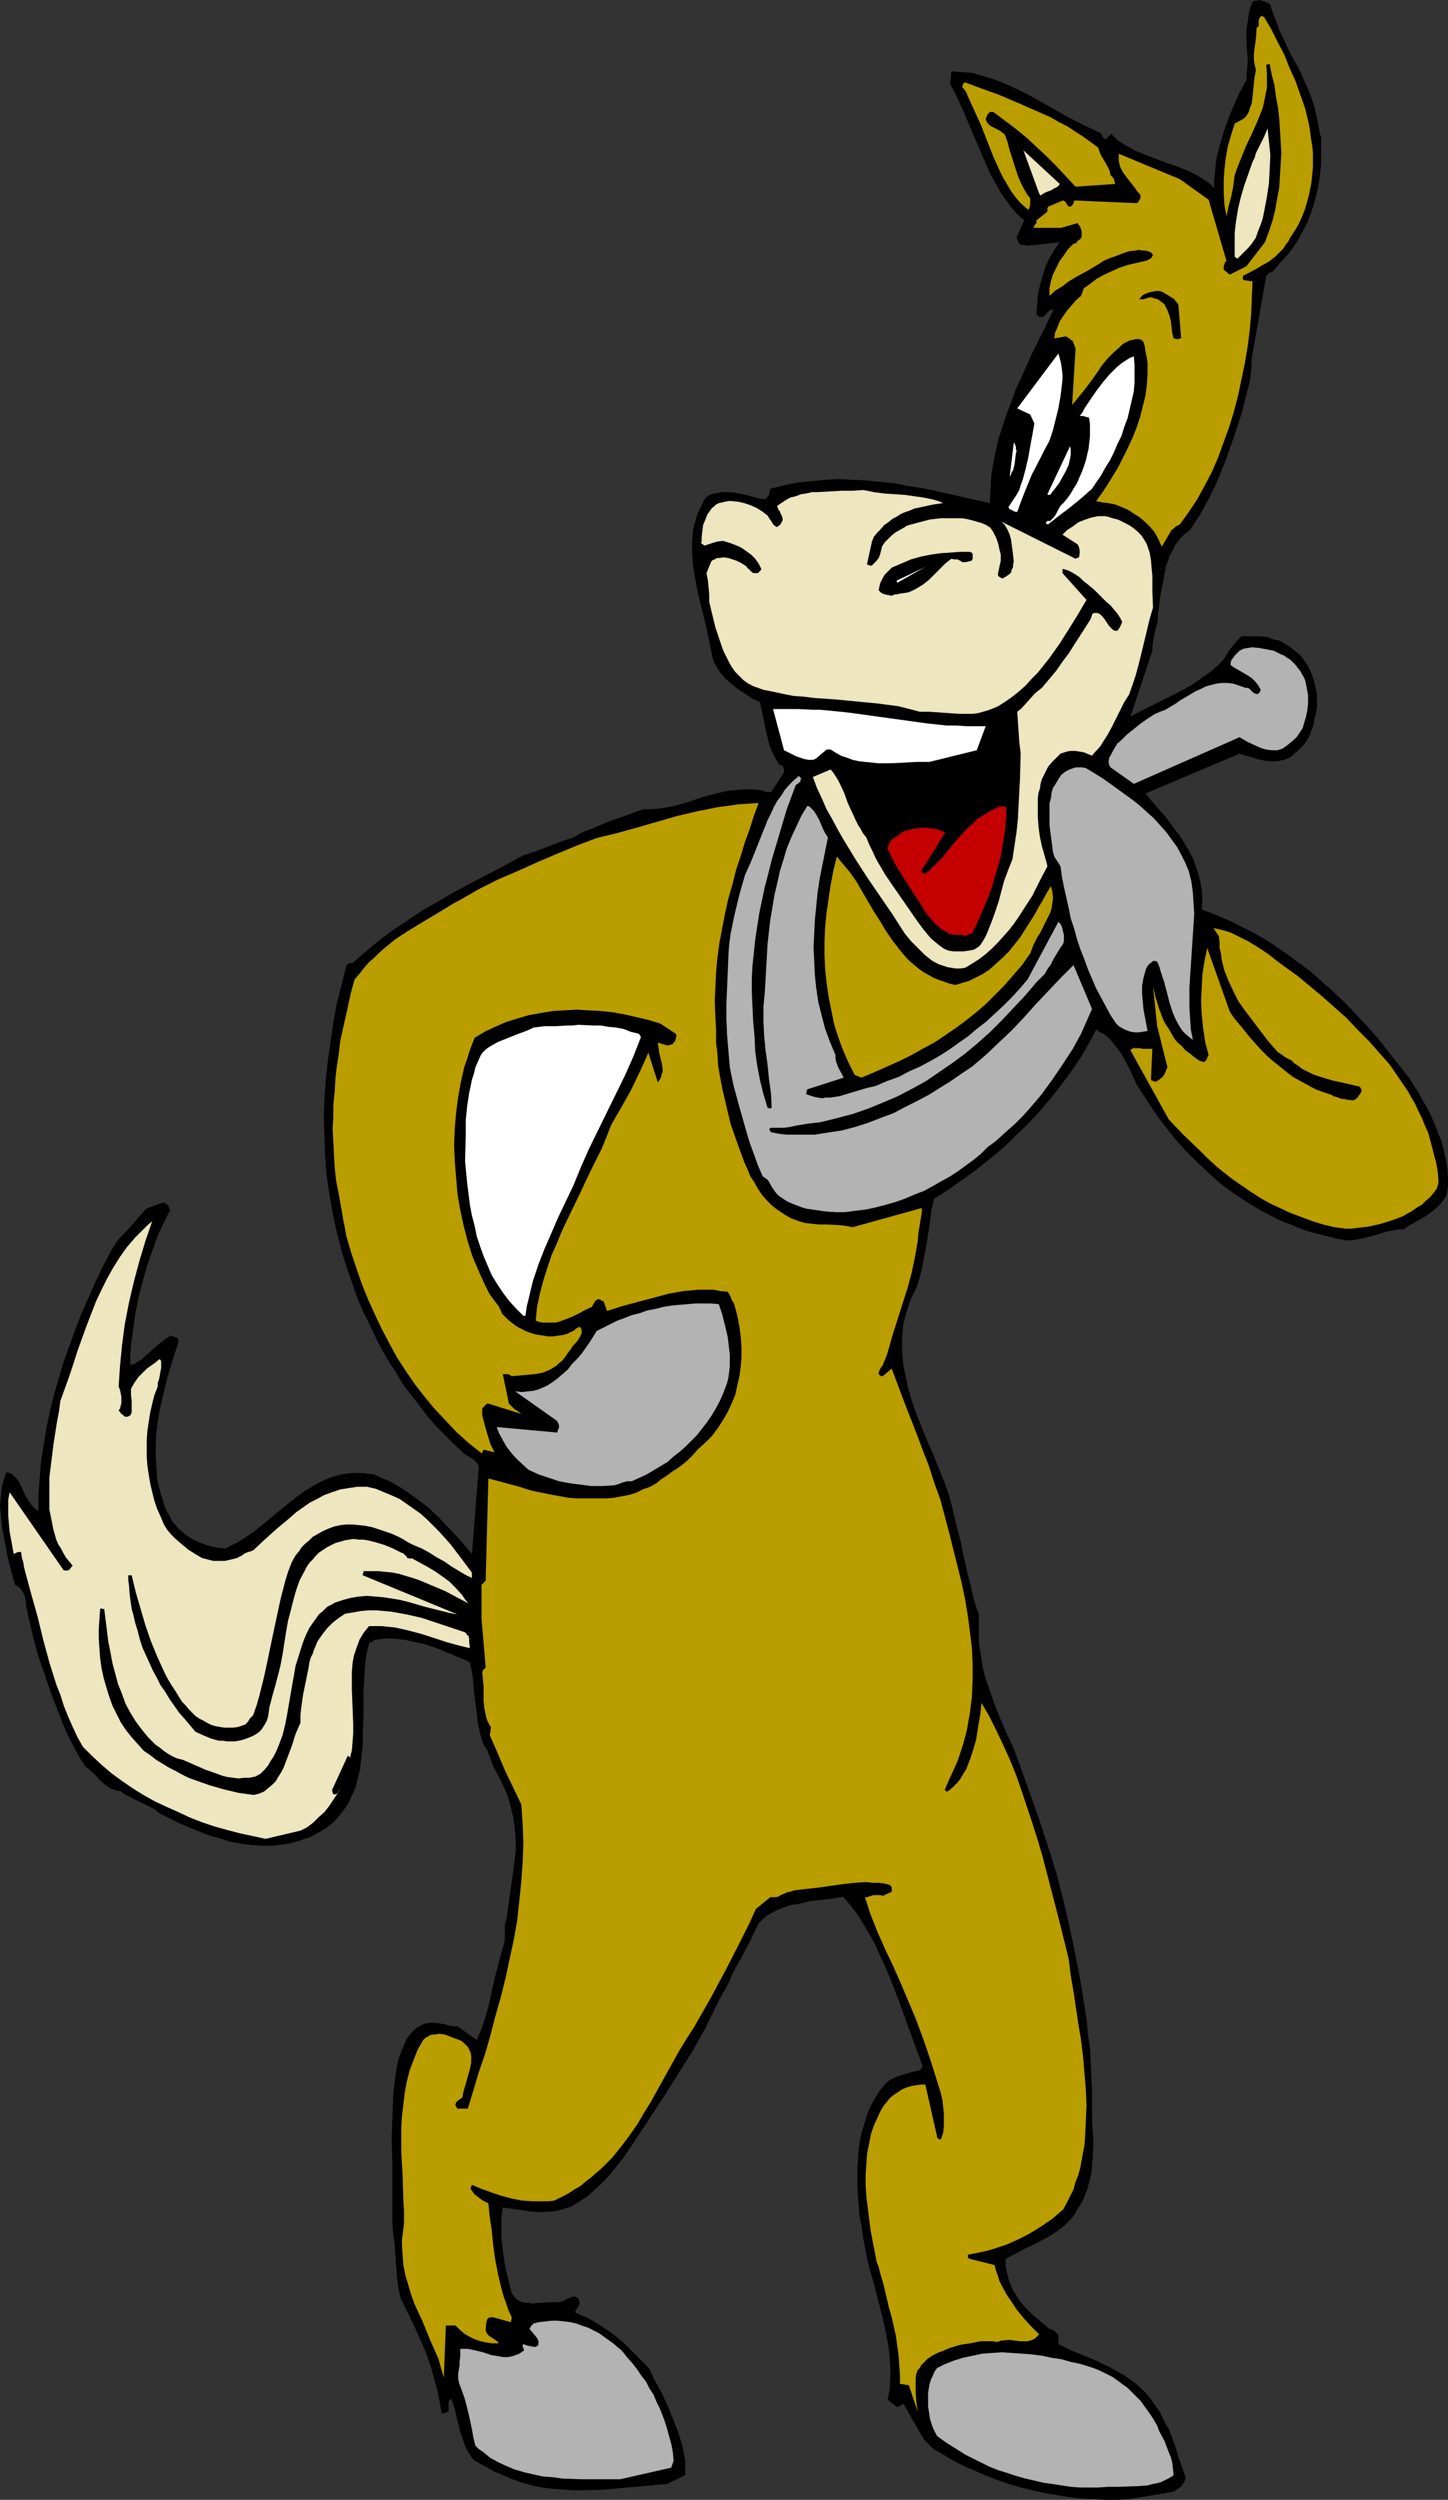 <?xml version="1.0" encoding="UTF-8" standalone="no"?>
<svg
   version="1.0"
   width="90.241mm"
   height="155.711mm"
   id="svg28"
   sodipodi:docname="Horse Calling.wmf"
   xmlns:inkscape="http://www.inkscape.org/namespaces/inkscape"
   xmlns:sodipodi="http://sodipodi.sourceforge.net/DTD/sodipodi-0.dtd"
   xmlns="http://www.w3.org/2000/svg"
   xmlns:svg="http://www.w3.org/2000/svg">
  <rect width="100%" height="100%" fill="#333333" stroke="none"/>
  <sodipodi:namedview
     id="namedview28"
     pagecolor="#ffffff"
     bordercolor="#000000"
     borderopacity="0.25"
     inkscape:showpageshadow="2"
     inkscape:pageopacity="0.0"
     inkscape:pagecheckerboard="0"
     inkscape:deskcolor="#d1d1d1"
     inkscape:document-units="mm" />
  <defs
     id="defs1">
    <pattern
       id="WMFhbasepattern"
       patternUnits="userSpaceOnUse"
       width="6"
       height="6"
       x="0"
       y="0" />
  </defs>
  <path
     style="fill:#000000;fill-opacity:1;fill-rule:evenodd;stroke:none"
     d="m 265.94,588.353 -2.908,0.162 h -2.747 l -2.908,-0.162 -2.908,-0.162 -2.747,-0.323 -2.908,-0.485 -2.747,-0.485 -2.908,-0.646 -2.747,-0.646 -2.747,-0.808 -2.747,-0.97 -2.585,-0.97 -2.585,-1.131 -2.585,-1.131 -2.585,-1.293 -2.424,-1.454 -0.808,-0.485 -0.969,-0.485 -0.808,-0.646 -0.646,-0.646 -0.646,-0.646 -0.646,-0.646 -0.969,-1.616 -0.969,-1.778 -0.969,-1.616 -0.969,-1.778 -0.969,-1.616 -0.162,0.162 h -0.162 l -0.323,0.162 -0.323,0.323 h -0.323 l -0.162,0.162 v 0 l -2.262,-1.778 0.485,-2.424 0.162,-2.585 v -2.585 l -0.162,-2.585 -0.323,-2.585 -0.485,-2.585 -0.485,-2.424 -0.646,-2.585 -1.293,-5.171 -1.454,-5.171 -0.646,-2.585 -0.485,-2.585 -0.485,-2.585 -0.323,-2.585 -0.485,-2.101 -0.162,-2.262 -0.162,-2.262 -0.162,-2.262 v -2.262 -2.262 l 0.162,-2.424 0.162,-2.101 0.323,-2.262 0.485,-2.101 0.646,-2.101 0.646,-2.101 0.808,-1.778 0.969,-1.778 1.131,-1.778 1.293,-1.454 0.808,-0.808 0.969,-0.485 0.969,-0.485 1.131,-0.323 2.1,-0.646 2.1,-0.485 0.162,-0.162 0.162,-0.162 0.162,-0.323 0.162,-0.323 -1.939,-5.332 -1.939,-5.333 -1.939,-5.333 -2.1,-5.332 -1.131,-2.585 -1.131,-2.424 -1.131,-2.585 -1.293,-2.262 -1.454,-2.424 -1.293,-2.101 -1.616,-2.101 -1.777,-2.101 -2.424,0.485 -2.747,0.323 -2.747,0.323 -2.747,0.646 -1.293,0.162 -1.293,0.323 -1.131,0.485 -1.293,0.485 -1.131,0.646 -1.131,0.646 -0.969,0.808 -0.969,0.97 -0.969,1.939 -0.969,2.101 -1.939,3.717 -2.1,3.717 -0.808,1.939 -0.969,1.939 -0.808,1.293 -0.646,1.293 -2.747,5.494 -0.646,1.454 -0.808,1.293 -1.939,3.555 -2.262,3.555 -4.362,6.948 -4.524,6.948 -4.524,6.787 -0.646,0.97 -0.646,0.808 -1.293,1.616 -1.293,1.616 -1.293,1.454 -1.293,1.293 -1.454,1.293 -1.454,1.293 -1.777,1.131 -0.969,0.646 -1.131,0.646 -1.131,0.323 -1.131,0.323 -1.131,0.323 -1.131,0.162 h -1.131 l -1.131,0.162 -2.424,-0.162 -2.262,-0.323 -4.524,-0.646 -0.323,2.262 v 2.424 2.585 l 0.323,2.585 0.323,2.585 0.485,2.585 0.646,2.585 0.646,2.585 0.485,0.646 0.323,0.485 0.646,0.485 0.646,0.323 0.485,0.162 0.808,0.162 h 0.646 l 0.808,0.162 1.616,-0.162 3.231,-0.162 h 1.616 l 0.485,-0.162 0.485,-0.162 0.485,-0.323 0.323,-0.162 0.808,-0.323 0.485,-0.162 h 0.646 l 0.323,0.162 0.323,0.323 0.162,0.323 0.162,0.485 v 0.485 l -0.162,0.323 -0.323,0.485 -0.323,0.485 -0.162,0.323 v 0.323 l 1.293,0.646 1.293,0.485 2.262,1.293 2.262,1.454 2.262,1.616 2.1,1.778 1.939,1.939 1.939,1.939 1.939,1.939 1.293,2.747 1.616,2.909 1.454,3.07 1.293,3.232 0.646,1.616 0.646,1.616 0.485,1.616 0.485,1.616 0.323,1.778 0.323,1.616 v 1.616 1.778 l -4.362,2.101 -2.262,0.162 -4.847,0.485 -2.424,0.162 -5.009,0.485 -5.009,0.162 h -2.424 l -2.424,-0.162 -2.424,-0.162 -2.424,-0.323 -2.424,-0.485 -2.424,-0.646 -2.262,-0.808 -2.262,-0.97 -0.969,-0.485 -0.969,-0.323 -1.616,-0.97 -1.616,-0.808 -1.454,-0.808 -0.646,-0.646 -0.485,-0.808 -0.485,-0.808 -0.485,-0.808 -0.646,-1.778 -0.646,-1.939 -0.969,-4.04 -0.485,-1.939 -0.646,-1.778 -0.323,0.162 -0.162,0.162 -0.162,0.323 v 1.778 0.323 l -0.162,0.323 h -0.162 l -0.323,0.162 -0.485,0.162 h -0.485 l -0.323,-1.778 -0.323,-1.778 -0.323,-1.778 -0.485,-1.616 -0.969,-3.555 -1.131,-3.393 -1.454,-3.393 -1.454,-3.232 -1.616,-3.393 -1.616,-3.232 -0.485,-2.262 -0.323,-2.262 -0.323,-4.363 -0.323,-4.363 -0.323,-2.101 -0.162,-2.262 v -4.848 -5.009 -2.424 -2.424 l -0.162,-4.848 0.162,-4.848 0.162,-4.848 0.162,-2.424 0.323,-2.262 0.323,-2.424 0.485,-2.262 0.485,-1.293 0.485,-1.293 0.485,-1.131 0.485,-1.131 0.808,-0.97 0.646,-0.808 0.969,-0.808 0.808,-0.485 0.646,-0.323 0.485,-0.162 1.131,-0.162 h 1.131 l 1.131,0.162 1.131,0.162 1.131,0.323 0.969,0.162 h 0.969 l 4.524,3.232 1.131,-2.585 0.969,-2.909 0.808,-2.909 0.646,-3.07 0.646,-2.909 0.808,-3.07 0.808,-3.07 0.808,-2.909 v -0.646 -0.646 -1.131 -1.131 l 0.162,-0.646 0.162,-0.485 1.777,-12.443 0.162,-1.293 0.162,-1.454 0.162,-1.454 v -1.454 l -0.162,-2.747 -0.323,-2.909 -0.646,-2.747 -0.808,-2.909 -1.131,-2.585 -1.293,-2.585 -0.485,-0.808 -0.485,-0.97 -0.646,-1.778 -0.646,-1.778 -0.485,-0.808 -0.485,-0.646 -0.808,-2.585 -0.485,-2.424 -0.323,-2.585 -0.323,-2.424 -0.323,-2.424 -0.162,-2.424 -0.323,-2.262 -0.485,-2.262 -1.293,-0.646 -1.131,-0.485 -2.747,-1.131 -2.747,-1.131 -2.908,-0.97 -3.07,-0.646 -1.454,-0.323 -1.454,-0.162 -1.454,-0.162 h -1.454 l -1.454,0.162 -1.293,0.162 -0.485,0.485 -0.485,0.162 -0.323,0.162 v 0.162 l -0.323,1.293 -0.323,1.293 -0.323,2.909 -0.162,2.909 -0.162,2.909 v 6.14 l -0.162,3.07 v 2.909 l -0.323,3.07 -0.323,2.909 -0.323,1.293 -0.323,1.454 -0.323,1.293 -0.485,1.293 -0.646,1.293 -0.485,1.131 -0.808,1.293 -0.808,1.131 -0.808,0.97 -0.969,1.131 -1.131,0.97 -1.293,0.97 -1.131,0.646 -1.293,0.646 -1.131,0.646 -1.131,0.323 -1.293,0.485 -1.293,0.323 -1.131,0.323 -1.293,0.162 -2.585,0.323 h -2.424 l -2.585,-0.162 -2.424,-0.323 -2.585,-0.485 -2.424,-0.808 -2.424,-0.646 -2.424,-0.97 -2.424,-0.97 -2.262,-0.97 -2.262,-1.131 -2.262,-1.131 -0.969,-0.808 -1.131,-0.646 -2.585,-1.293 -2.424,-1.131 -1.131,-0.646 -1.131,-0.808 h -0.646 l -0.808,-0.323 -0.646,-0.162 -0.485,-0.323 -1.131,-0.808 -0.969,-0.808 -0.808,-0.97 -0.808,-0.808 -0.969,-0.808 -0.969,-0.808 -1.131,-1.778 -0.969,-1.778 -1.131,-2.101 -0.969,-1.939 -0.969,-2.262 -0.808,-2.101 -1.777,-4.525 -1.616,-4.686 -1.616,-4.686 -1.293,-4.848 -1.131,-4.686 -0.162,-0.808 -0.162,-0.808 -0.162,-0.808 v -0.646 L 5.816,375.699 5.493,375.053 5.009,374.245 4.847,373.922 4.524,373.76 4.039,373.437 3.554,373.114 2.585,369.72 1.777,366.489 1.131,362.934 0.485,359.54 0.323,357.924 0.162,356.147 0,354.531 0.162,352.915 l 0.162,-1.616 0.162,-1.616 0.485,-1.616 0.485,-1.454 0.808,0.162 0.646,0.323 0.485,0.485 0.485,0.485 0.485,0.646 0.323,0.485 0.646,1.454 0.646,1.454 0.808,1.293 0.485,0.646 0.485,0.646 0.485,0.485 0.808,0.485 v -3.878 l 0.323,-4.04 0.323,-3.878 0.646,-4.04 0.646,-3.878 0.808,-3.878 0.969,-3.878 1.131,-3.878 1.131,-3.878 1.454,-3.878 1.293,-3.717 1.454,-3.717 1.616,-3.555 1.616,-3.717 1.616,-3.393 1.777,-3.393 0.808,-1.454 0.969,-1.454 1.131,-1.293 1.131,-1.131 2.262,-2.585 1.131,-1.293 1.131,-1.293 3.878,-1.454 0.646,0.162 0.485,0.323 0.323,0.485 0.323,0.808 -0.969,1.939 -0.969,1.939 -0.969,2.101 -0.808,2.262 -0.808,2.262 -0.808,2.262 -0.646,2.262 -0.646,2.424 -0.646,2.262 -0.485,2.424 -0.485,2.424 -0.323,2.424 -0.323,2.424 -0.323,2.262 -0.162,2.424 v 2.262 h 0.485 l 0.485,-0.162 0.485,-0.323 0.485,-0.323 0.646,-0.323 0.485,-0.485 1.293,-1.131 1.293,-1.131 1.293,-1.131 1.293,-0.97 0.485,-0.323 0.646,-0.485 1.777,0.485 v 0.162 l 0.162,0.485 v 0.485 l -0.808,2.424 -0.808,2.585 -0.808,2.585 -0.646,2.585 -0.646,2.747 -0.646,2.747 -0.485,2.747 -0.323,2.747 -0.162,2.747 v 2.747 l 0.162,2.747 0.162,2.747 0.646,2.585 0.323,1.293 0.485,1.293 0.323,1.293 0.646,1.293 0.646,1.131 0.646,1.293 0.646,0.646 0.646,0.808 0.808,0.646 0.646,0.646 1.454,0.97 1.616,0.808 1.616,0.646 1.616,0.485 1.616,0.323 1.777,0.162 1.131,-0.646 1.131,-0.485 2.1,-1.293 2.1,-1.454 2.1,-1.616 3.878,-3.232 4.039,-3.232 1.939,-1.454 2.1,-1.293 2.1,-1.131 1.131,-0.485 1.131,-0.485 1.131,-0.323 1.131,-0.323 1.293,-0.162 1.131,-0.162 h 1.293 1.293 l 1.293,0.162 1.454,0.162 1.777,0.808 1.616,0.646 1.777,0.97 1.616,0.97 3.07,2.101 1.454,1.131 1.454,1.131 2.747,2.585 2.585,2.747 2.585,2.747 2.424,2.909 1.616,-20.522 -0.162,-0.485 -0.323,-0.485 -0.323,-0.323 -0.323,-0.323 -0.969,-0.646 -1.131,-0.646 -2.262,-2.101 -2.262,-2.262 -2.262,-2.262 -2.1,-2.424 -1.939,-2.585 -1.939,-2.424 -1.939,-2.585 -1.616,-2.747 -1.777,-2.747 -1.616,-2.747 -1.454,-2.909 -1.454,-3.07 -1.454,-2.909 -1.293,-3.07 -1.131,-3.232 -1.131,-3.232 -1.454,-4.525 -1.131,-4.525 -0.969,-4.525 -0.808,-4.525 -0.646,-4.525 -0.323,-4.363 -0.162,-4.525 -0.162,-4.525 0.162,-4.525 0.323,-4.525 0.485,-4.363 0.646,-4.525 0.646,-4.525 0.808,-4.363 1.131,-4.525 1.131,-4.363 0.162,-0.323 0.323,-0.162 0.485,-0.162 h 0.485 l 2.424,-2.101 2.262,-1.939 2.424,-1.939 2.424,-1.778 2.424,-1.616 2.424,-1.616 2.424,-1.616 2.585,-1.454 5.009,-2.909 5.17,-2.747 5.332,-2.747 5.332,-2.909 3.07,-0.97 2.908,-1.131 2.908,-1.131 2.908,-0.97 1.939,-1.131 2.1,-0.808 4.201,-1.778 4.201,-1.454 2.1,-0.808 1.939,-0.646 h 1.939 l 1.777,-0.162 1.939,-0.323 1.777,-0.323 3.716,-1.131 3.554,-1.131 3.716,-0.97 1.777,-0.323 1.777,-0.162 1.777,-0.162 h 1.939 l 1.777,0.162 1.777,0.485 h 0.485 0.162 l 0.323,-0.162 v 0 l 2.908,-4.525 v -0.646 l -0.162,-0.485 -0.323,-0.485 -0.646,-0.162 -0.485,-0.808 -0.485,-0.808 -0.808,-1.616 -0.646,-1.778 -0.485,-1.939 -0.808,-3.878 -0.808,-3.878 -1.777,-0.808 -1.616,-1.131 -1.616,-0.97 -1.616,-1.293 -1.454,-1.293 -1.293,-1.454 -0.485,-0.808 -0.485,-0.808 -0.485,-0.808 -0.323,-0.97 -0.485,-2.262 -0.485,-2.585 -1.131,-5.009 -1.293,-5.009 -0.485,-2.585 -0.485,-2.585 -0.323,-2.424 -0.162,-2.424 v -2.424 l 0.162,-2.262 0.162,-1.131 0.323,-1.131 0.323,-1.131 0.323,-1.131 0.485,-0.97 0.485,-0.97 0.485,-1.131 0.646,-0.808 0.485,-0.323 0.323,-0.162 0.162,-0.162 h 0.162 l 1.454,-0.323 1.293,-0.162 h 1.616 l 1.454,0.162 1.454,0.323 1.454,0.323 2.908,0.808 h 0.485 0.646 l 0.485,-0.485 0.323,-0.485 0.162,-0.646 0.162,-0.808 3.231,-0.808 3.231,-0.646 3.231,-0.323 3.231,-0.323 3.231,-0.162 3.231,0.162 3.231,0.162 3.231,0.323 3.393,0.323 3.231,0.646 3.231,0.485 3.07,0.646 6.463,1.454 6.463,1.454 0.162,-3.232 0.162,-3.07 0.485,-3.07 0.646,-3.07 0.646,-2.909 0.969,-2.909 0.969,-2.909 1.131,-2.909 0.969,-2.747 1.293,-2.747 2.424,-5.494 2.585,-5.171 2.585,-5.333 h -0.485 l -0.323,0.162 -0.323,0.162 -0.323,0.323 -0.162,0.323 -0.323,0.323 -0.323,0.323 -0.485,0.162 h -0.323 -0.323 l -0.323,-0.323 -0.323,-0.323 0.162,-2.262 0.162,-2.262 0.485,-2.262 0.646,-2.262 0.646,-2.101 0.969,-2.101 1.131,-1.939 1.293,-1.778 -7.594,0.808 -1.777,-0.323 -0.323,-0.323 -0.162,-0.485 -0.323,-0.808 1.777,-4.04 -1.616,-1.454 -1.293,-1.454 -1.293,-1.778 -1.293,-1.778 -1.131,-2.101 -1.131,-1.939 -0.969,-2.101 -0.969,-2.262 -3.716,-8.726 -0.969,-2.262 -0.969,-2.101 -0.969,-2.101 -1.131,-1.939 0.323,-3.07 v 0 l 2.424,0.162 2.262,0.162 2.262,0.646 2.262,0.646 2.262,0.808 2.262,0.97 2.1,0.97 2.262,1.131 4.362,2.424 4.201,2.424 4.362,2.262 2.1,0.97 2.1,0.97 0.323,0.646 0.162,0.323 0.323,0.323 0.323,0.162 v 0 l 0.162,-0.162 0.323,-0.323 0.162,-0.162 0.162,-0.162 v 0 0 h 0.162 V 31.833 l 0.162,-0.162 v -0.162 0 h 0.162 l 0.323,0.323 1.131,1.131 1.454,0.97 1.454,0.808 1.454,0.808 1.616,0.646 1.616,0.646 3.393,1.293 3.231,1.131 1.616,0.646 1.616,0.646 1.454,0.808 1.293,0.808 1.454,0.97 1.131,1.131 v -1.616 l 0.162,-1.616 0.162,-1.778 0.162,-1.616 0.808,-3.232 0.969,-3.393 1.131,-3.232 1.293,-3.07 1.293,-2.909 1.616,-2.909 0.162,-2.424 0.162,-2.262 -0.323,-4.686 V 7.272 l 0.323,-2.262 0.162,-1.131 0.162,-1.131 0.323,-1.131 0.485,-1.131 0.485,-0.323 h 0.485 L 296.477,0 l 0.646,0.162 0.646,0.162 0.485,0.162 0.646,0.323 0.323,0.323 0.646,2.101 0.808,1.939 0.646,1.939 0.969,1.939 1.616,3.555 1.939,3.393 1.616,3.555 0.808,1.778 0.646,1.778 0.646,1.939 0.485,2.101 0.485,2.101 0.323,2.101 0.162,0.485 0.162,0.485 v 0.485 0.162 2.909 2.909 l -0.323,2.909 -0.485,2.747 -0.646,2.747 -0.808,2.585 -0.969,2.585 -0.646,1.293 -0.646,1.131 -0.646,1.293 -0.808,1.293 -1.777,2.424 -1.939,2.101 -1.777,2.101 -0.485,0.162 -0.323,0.162 -0.323,0.323 -0.323,0.323 -3.393,19.229 -0.162,3.232 -0.485,3.07 -0.808,3.07 -0.808,3.232 -0.969,3.07 -0.969,2.909 -2.1,5.979 -0.969,2.262 -0.808,2.101 -0.969,2.101 -0.969,1.939 -1.131,2.101 -0.969,1.778 -1.293,1.939 -1.131,1.778 -1.131,0.808 -0.969,0.97 -0.808,0.97 -0.808,1.131 -0.485,1.131 -0.646,1.131 -0.323,1.131 -0.485,1.131 -0.485,2.585 -0.485,2.585 -0.485,2.585 -0.323,2.747 -0.162,1.131 v 1.293 l -0.646,2.424 -0.485,2.424 -0.162,1.131 v 1.131 l -5.17,15.513 2.747,-1.454 2.908,-1.454 2.908,-1.454 2.908,-1.454 2.908,-1.616 1.454,-0.97 1.293,-0.97 1.454,-0.97 1.131,-0.97 1.293,-1.131 1.131,-1.293 0.485,-0.808 0.485,-0.808 0.485,-0.646 0.485,-0.646 1.131,-1.293 0.969,-0.97 h 1.939 2.1 l 1.939,0.162 1.777,0.646 0.969,0.162 0.969,0.485 0.808,0.485 0.808,0.485 0.808,0.646 0.808,0.646 0.808,0.646 0.646,0.808 1.131,1.616 0.808,1.616 0.646,1.778 0.485,1.939 0.323,1.778 v 1.939 0.97 l -0.162,0.808 -0.162,0.97 -0.323,0.808 -0.162,1.454 -0.485,1.293 -0.485,1.293 -0.646,1.131 -0.808,1.131 -0.969,0.97 -0.969,0.808 -0.808,0.808 -0.969,0.485 -0.808,0.323 -0.808,0.162 -0.808,0.162 h -0.808 -0.808 l -1.454,-0.162 -1.616,-0.323 -1.293,-0.485 -1.454,-0.323 -1.454,-0.485 -22.135,9.372 2.424,2.909 2.424,2.747 2.262,3.07 1.131,1.454 0.969,1.616 0.969,1.616 0.969,1.778 0.646,1.778 0.646,1.939 0.485,1.939 0.323,2.101 0.162,2.101 -0.162,2.262 3.393,1.293 3.393,1.454 3.231,1.616 3.07,1.616 3.231,1.939 3.07,2.101 2.908,2.101 3.07,2.262 2.747,2.424 2.908,2.585 2.747,2.585 2.585,2.747 2.585,2.747 2.585,2.909 2.424,3.07 2.424,3.07 1.131,1.454 1.293,1.616 1.131,1.778 1.131,1.778 0.969,1.778 1.131,1.939 0.969,1.939 0.808,1.939 0.808,2.101 0.808,1.939 0.485,2.101 0.485,2.101 0.323,1.939 0.162,2.101 v 2.101 l -0.323,2.101 -0.485,0.808 -0.485,0.646 -0.485,0.646 -0.646,0.646 -1.131,0.97 -1.293,0.97 -1.293,0.808 -1.454,0.808 -1.454,0.808 -1.454,0.97 h -0.969 l -0.969,0.162 -1.939,0.323 -1.939,0.646 -1.777,0.485 -1.939,0.485 -1.777,0.323 -0.969,0.162 h -1.131 l -0.969,-0.162 -1.131,-0.162 -1.777,-0.485 -1.939,-0.485 -1.939,-0.485 -1.777,-0.485 -1.777,-0.646 -1.777,-0.808 -1.777,-0.646 -1.777,-0.808 -3.393,-1.778 -3.231,-1.939 -3.231,-2.101 -3.07,-2.262 -2.908,-2.585 -2.747,-2.585 -2.747,-2.747 -2.585,-2.909 -2.424,-3.07 -2.262,-3.07 -2.1,-3.232 -2.1,-3.232 -1.777,-3.878 -0.969,-1.778 -0.969,-1.778 -1.131,-1.454 -0.646,-0.808 -0.646,-0.808 -0.646,-0.646 -0.808,-0.646 -0.969,-0.485 -0.969,-0.646 -1.616,3.07 -1.777,3.07 -1.939,2.909 -2.1,2.909 -2.1,2.747 -2.262,2.747 -2.262,2.585 -2.424,2.585 -2.585,2.424 -2.424,2.424 -2.747,2.262 -2.747,2.262 -2.747,2.101 -2.747,1.939 -2.747,1.939 -2.908,1.778 -0.646,2.585 -0.323,2.585 -0.808,5.332 -0.485,2.585 -0.485,2.747 -0.646,2.585 -0.808,2.585 -0.808,1.616 -0.808,1.778 -0.485,1.616 -0.485,1.616 -0.485,1.778 -0.162,1.616 -0.162,1.616 v 1.778 1.616 l 0.162,1.616 0.162,1.616 0.323,1.616 0.646,3.232 0.969,3.393 1.131,3.232 1.293,3.232 1.293,3.232 1.454,3.232 1.293,3.232 1.293,3.232 1.131,3.232 0.808,3.232 0.969,4.04 0.969,3.717 0.323,1.939 0.485,1.939 0.808,3.717 0.323,1.131 0.323,1.131 0.485,2.424 0.646,2.262 0.323,1.131 0.485,0.97 v 2.424 2.262 2.101 l 0.323,2.101 0.323,1.939 0.323,2.101 0.485,1.939 0.646,1.778 1.293,3.878 1.454,3.717 1.616,3.717 1.777,3.878 3.07,8.403 2.908,8.241 2.747,8.403 1.293,4.201 1.131,4.363 1.616,6.625 1.454,6.787 1.293,6.625 1.131,6.787 0.485,3.393 0.323,3.232 0.485,3.393 0.162,3.393 0.162,3.232 0.162,3.393 v 3.232 3.393 l 0.162,2.747 0.162,2.909 -0.162,2.909 -0.162,2.747 -0.162,1.454 -0.323,1.293 -0.323,1.293 -0.323,1.293 -0.485,1.131 -0.485,1.293 -0.646,1.131 -0.646,0.97 -0.646,1.131 -0.646,0.97 -0.969,0.97 -0.808,0.808 -0.969,0.808 -1.131,0.808 -2.1,1.293 -2.424,1.293 -2.424,1.131 -2.424,1.293 -2.424,1.293 v 1.454 l 0.162,1.131 0.323,1.293 0.323,1.293 0.485,1.131 0.485,1.131 0.646,0.97 0.646,1.131 0.808,0.97 0.808,0.97 1.777,1.778 1.939,1.616 1.939,1.616 0.646,0.162 0.646,0.323 0.323,0.485 0.485,0.323 v 2.262 l 2.908,1.454 3.231,1.293 3.07,1.293 3.231,1.616 1.454,0.808 1.454,0.808 1.454,0.97 1.293,0.97 1.293,1.131 1.131,1.131 1.131,1.293 0.969,1.454 1.293,1.778 0.969,2.101 1.131,1.939 0.808,2.101 0.808,2.262 0.646,2.262 1.616,4.525 v 0.646 l -0.162,0.485 -0.323,0.485 -0.323,0.485 -0.485,0.485 -0.485,0.323 -0.485,0.323 -0.485,0.323 z"
     id="path1" />
  <path
     style="fill:#b3b3b3;fill-opacity:1;fill-rule:evenodd;stroke:none"
     d="m 258.67,585.606 h -2.1 -2.1 l -2.262,-0.162 -2.1,-0.323 -2.1,-0.323 -2.262,-0.323 -2.1,-0.485 -2.1,-0.485 -2.262,-0.646 -1.939,-0.646 -2.1,-0.646 -2.1,-0.808 -1.939,-0.97 -1.939,-0.97 -1.939,-0.97 -1.777,-1.131 -2.585,-1.616 -1.131,-0.808 -1.131,-0.808 -0.969,-1.939 -0.646,-1.939 -0.162,-0.97 -0.162,-1.131 -0.162,-0.97 v -1.131 -0.97 -1.131 l 0.162,-0.97 0.162,-0.97 0.323,-1.131 0.485,-0.97 0.323,-0.808 0.646,-0.97 1.939,-0.97 2.1,-0.808 2.1,-0.646 2.262,-0.485 2.262,-0.485 2.262,-0.162 2.424,-0.162 2.262,0.162 2.424,0.162 2.262,0.162 2.424,0.323 2.262,0.485 2.262,0.323 2.262,0.646 2.262,0.485 2.1,0.646 1.454,0.485 1.454,0.646 1.293,0.646 1.293,0.646 1.131,0.808 1.293,0.97 1.131,0.808 0.969,0.97 1.131,1.131 0.969,0.97 0.808,1.131 0.808,1.131 0.808,1.131 0.808,1.293 0.646,1.131 0.485,1.293 1.293,2.424 0.969,2.585 0.485,1.131 0.323,1.293 0.162,1.454 0.162,1.454 -0.969,0.646 -0.969,0.485 -0.969,0.485 -1.131,0.323 -0.969,0.162 -1.131,0.323 -2.262,0.162 -4.685,0.162 h -2.262 z"
     id="path2" />
  <path
     style="fill:#b3b3b3;fill-opacity:1;fill-rule:evenodd;stroke:none"
     d="m 146.057,583.667 h -4.362 -4.524 l -4.685,-0.162 -2.262,-0.323 -2.262,-0.162 -2.262,-0.485 -2.1,-0.485 -2.262,-0.646 -1.939,-0.808 -2.1,-0.97 -1.777,-0.97 -1.777,-1.454 -0.969,-0.646 -0.808,-0.808 -0.485,-1.939 -0.323,-1.939 -0.808,-3.717 -0.485,-1.939 -0.485,-1.778 -0.646,-1.778 -0.646,-1.778 -0.162,-0.97 v -1.131 l 0.323,-1.939 v -0.97 l 0.162,-0.97 v -1.939 h 0.808 0.969 l 0.808,0.162 0.808,0.162 1.939,0.485 1.939,0.646 1.939,0.323 0.969,0.162 h 0.969 l 0.969,-0.162 0.969,-0.323 0.808,-0.323 0.969,-0.646 0.162,-0.162 v -0.162 l -0.162,-0.323 -0.162,-0.323 v -0.323 l 0.162,-0.323 0.808,0.323 0.808,0.162 0.808,0.162 h 0.485 l 0.323,-0.162 0.323,-0.323 v -0.162 -0.646 l -0.162,-0.485 -0.323,-0.485 -0.808,-0.97 -0.808,-0.97 0.162,-0.323 0.162,-0.323 0.646,-0.646 1.293,-0.323 1.454,-0.162 1.454,-0.162 h 1.454 l 1.454,0.162 1.454,0.162 1.454,0.323 1.293,0.485 1.454,0.485 1.293,0.646 1.293,0.646 1.131,0.808 1.131,0.808 1.131,0.808 1.131,0.97 0.969,0.808 1.131,1.454 1.293,1.454 1.131,1.454 0.969,1.454 1.131,1.454 0.808,1.616 0.969,1.454 0.646,1.616 0.808,1.616 0.646,1.616 0.646,1.778 0.485,1.616 0.485,1.778 0.485,1.778 0.323,1.778 0.162,1.939 -0.323,0.97 -0.162,0.485 v 0.162 0 z"
     id="path3" />
  <path
     style="fill:#ba9e00;fill-opacity:1;fill-rule:evenodd;stroke:none"
     d="m 216.178,567.831 -2.1,-6.302 -2.1,-0.323 v -2.101 l -0.162,-2.262 -0.162,-2.424 -0.323,-2.262 -0.323,-2.262 -0.485,-2.262 -0.485,-2.101 -0.646,-2.262 -0.646,-2.747 -0.646,-2.747 -0.808,-2.747 -0.323,-1.293 -0.485,-1.293 -0.969,-5.009 -0.485,-2.585 -0.323,-2.585 -0.323,-2.585 -0.323,-2.585 -0.162,-2.585 v -2.585 l 0.162,-2.424 0.162,-2.424 0.485,-2.424 0.485,-2.424 0.808,-2.262 0.485,-0.97 0.485,-1.131 0.485,-0.97 0.646,-1.131 0.808,-0.97 0.646,-0.808 0.969,-0.808 0.969,-0.646 0.969,-0.646 1.131,-0.485 1.131,-0.323 0.969,-0.162 1.131,-0.162 h 1.131 l 2.747,12.119 v 0.323 l 0.162,0.162 0.162,0.162 0.323,0.162 h 0.162 l 0.162,-0.162 0.485,-1.454 0.162,-1.454 v -1.616 -1.454 l -0.162,-1.616 -0.162,-1.454 -0.323,-1.454 -0.485,-1.616 -0.969,-3.07 -0.969,-3.07 -0.969,-2.909 -0.969,-2.747 -1.616,-4.363 -1.777,-4.201 -1.777,-4.201 -1.777,-4.04 -1.939,-4.04 -1.777,-4.04 -1.616,-4.04 -1.293,-4.04 h 0.485 l 0.485,-0.162 0.969,-0.323 h 1.131 0.646 l 0.485,0.162 2.1,-0.97 v -0.485 -0.485 l -0.162,-0.323 -0.323,-0.323 -1.293,-0.323 -1.293,-0.162 h -1.454 l -1.454,-0.162 -2.747,0.162 -2.908,0.323 -5.655,0.808 -2.908,0.323 -2.747,0.323 -0.969,0.323 -0.808,0.162 -0.646,0.323 -0.808,0.323 -0.485,0.323 -0.646,0.162 h -0.646 -0.646 l -3.393,2.747 -1.616,3.555 -1.777,3.555 -3.554,6.948 -3.716,6.948 -3.878,6.787 -1.777,2.747 -1.777,2.909 -3.231,5.817 -3.231,5.817 -1.777,2.909 -1.616,2.747 -1.939,2.747 -1.939,2.585 -2.1,2.585 -2.262,2.262 -1.293,1.131 -1.293,1.131 -1.293,0.97 -1.293,1.131 -1.454,0.808 -1.454,0.97 -1.616,0.808 -1.616,0.808 -1.293,0.162 h -1.293 -2.424 l -2.585,-0.162 -2.424,-0.485 -2.424,-0.646 -2.424,-0.808 -2.262,-0.808 -2.262,-0.97 v 0.162 l -0.162,0.162 -0.162,0.646 0.485,0.646 0.323,0.485 0.969,0.808 1.131,0.808 1.293,0.646 0.323,3.232 0.485,3.232 0.323,3.393 0.485,3.393 0.646,3.393 0.808,3.393 0.485,1.778 0.646,1.778 0.485,1.454 0.808,1.778 v 0.323 l -0.162,0.485 v 0.323 h -0.162 l -4.039,-1.131 h -0.485 l -0.646,0.162 -0.162,0.162 -0.162,0.323 -0.162,0.646 -0.162,1.616 0.162,0.646 0.323,0.485 0.323,0.323 0.485,0.323 0.485,0.323 0.485,0.323 0.485,0.323 0.323,0.485 h -1.454 l -1.293,-0.162 -1.454,-0.323 -1.454,-0.485 -1.293,-0.646 -1.131,-0.646 -1.131,-0.97 -0.969,-0.97 h -2.262 l -0.485,12.281 -0.646,-2.262 -0.646,-2.262 -1.939,-4.363 -1.777,-4.363 -1.939,-4.201 -0.808,-2.262 -0.646,-2.262 -0.646,-2.101 -0.485,-2.424 -0.162,-2.262 -0.162,-2.424 v -1.293 l 0.162,-1.293 0.162,-1.293 0.162,-1.293 v -2.747 l -0.162,-2.747 -0.162,-5.656 -0.323,-5.656 v -2.747 -2.909 l 0.162,-2.747 0.323,-2.747 0.323,-2.747 0.485,-2.585 0.646,-2.585 0.969,-2.585 0.969,-2.424 0.646,-1.131 0.646,-1.131 0.485,-0.485 0.646,-0.323 0.485,-0.323 0.646,-0.162 h 0.646 l 0.808,-0.162 1.293,0.162 1.293,0.485 1.293,0.485 1.293,0.485 0.969,0.808 0.646,0.646 0.323,0.646 0.323,0.646 0.162,0.808 v 0.808 0.808 l -0.162,0.808 -0.162,0.808 -0.485,1.616 -0.485,1.778 -0.485,1.616 -0.323,1.616 -0.485,0.323 -0.485,0.323 -0.323,0.323 -0.162,0.162 -0.162,0.485 v 0.162 l 0.162,0.323 0.162,0.323 0.162,0.162 h 2.424 l 1.293,-4.201 1.293,-4.363 1.454,-4.201 1.293,-4.525 1.131,-4.363 1.293,-4.525 1.131,-4.525 0.969,-4.525 0.969,-4.525 0.808,-4.525 0.485,-4.525 0.485,-4.686 0.323,-4.525 0.162,-4.525 -0.162,-4.525 -0.323,-4.525 -1.939,-4.04 -1.939,-4.04 -1.777,-4.201 -1.777,-4.04 0.162,-0.808 v -0.485 l 0.162,-0.485 -0.485,-0.808 -0.323,-0.646 -0.323,-0.808 -0.162,-0.808 -0.323,-1.616 -0.162,-1.616 v -1.616 -1.778 l -0.162,-1.616 -0.162,-1.778 0.323,-0.646 0.323,-0.162 0.162,-0.323 -0.969,-11.473 v -7.433 -0.162 -0.323 l 0.323,-0.323 0.323,-0.323 0.323,-0.323 0.646,-24.077 7.271,1.939 1.454,0.485 1.616,0.485 1.616,0.323 1.616,0.323 1.616,0.323 3.554,0.646 1.939,0.162 h 1.777 1.777 1.939 1.777 l 1.777,-0.162 1.616,-0.323 1.777,-0.323 1.616,-0.485 0.646,-0.323 0.646,-0.323 0.646,-0.323 0.646,-0.162 1.131,-0.485 0.485,-0.323 0.646,-0.323 1.131,-0.97 1.293,-0.808 1.293,-0.97 1.293,-0.808 1.293,-0.97 1.131,-0.97 1.131,-1.131 1.131,-1.293 1.777,-1.616 1.616,-1.616 1.454,-1.939 1.131,-1.778 1.131,-1.939 0.969,-2.101 0.808,-1.939 0.485,-2.262 0.485,-2.101 0.323,-2.262 0.162,-2.262 v -2.424 l -0.162,-2.262 -0.323,-2.424 -0.485,-2.585 -0.646,-2.424 -0.162,-0.485 -0.323,-0.485 -0.323,-0.646 -0.162,-0.485 -0.162,-0.323 -0.485,-0.808 -1.777,-0.162 -1.616,-0.323 h -1.777 -1.777 l -1.777,0.162 -1.777,0.162 -1.777,0.323 -1.777,0.323 -3.554,0.97 -3.716,0.97 -3.554,0.97 -3.554,1.131 -0.808,-2.262 -0.485,-0.162 -0.162,-0.162 -0.323,-0.162 h -0.485 l -0.162,0.162 -0.323,0.162 -0.162,0.323 -0.323,0.485 -0.323,0.646 -1.454,0.646 -1.454,0.808 -1.616,0.808 -1.616,0.646 -1.777,0.646 -0.808,0.162 h -0.969 -0.969 -0.808 l -0.969,-0.162 -0.808,-0.323 0.323,-3.232 0.646,-3.07 0.808,-3.07 0.969,-3.07 0.969,-2.909 1.293,-2.909 1.131,-2.747 1.293,-2.747 2.747,-5.656 2.585,-5.494 2.747,-5.494 1.131,-2.747 1.131,-2.909 2.424,-4.201 2.262,-4.04 2.1,-4.363 0.969,-2.101 0.969,-2.262 v -0.162 l 2.262,7.11 0.323,-0.485 0.323,-0.485 0.162,-0.485 0.162,-0.646 0.162,-0.485 v -0.646 l -0.162,-1.131 -0.646,-2.585 -0.162,-1.293 -0.162,-1.131 2.1,0.646 h 0.485 l 0.485,-0.162 0.485,-0.162 0.162,-0.323 0.162,-0.162 0.162,-0.162 0.162,-0.485 0.162,-0.646 v -0.323 l -0.162,-0.323 -3.716,-2.424 -2.747,-0.808 -2.747,-0.646 -2.747,-0.646 -2.747,-0.485 -2.908,-0.323 -2.908,-0.162 -2.747,-0.162 -2.908,0.162 -2.747,0.162 -2.908,0.485 -2.747,0.485 -2.747,0.808 -2.585,0.808 -2.585,1.131 -2.424,1.131 -2.424,1.454 -0.646,1.616 -0.646,1.778 -0.485,1.616 -0.646,1.778 -0.808,3.555 -0.646,3.555 -0.485,3.717 -0.323,3.717 -0.162,3.878 0.162,3.878 0.323,3.878 0.323,3.878 0.646,3.717 0.808,3.717 0.969,3.717 1.131,3.555 1.454,3.393 1.454,3.232 0.485,0.97 0.485,0.97 1.131,1.616 1.131,1.454 0.485,0.97 0.323,0.808 1.454,1.454 0.808,0.646 0.808,0.646 0.808,0.485 0.969,0.485 0.969,0.485 0.969,0.323 0.969,0.323 0.969,0.162 1.131,0.162 0.969,0.162 h 1.131 l 1.131,-0.162 1.293,-0.162 1.131,-0.323 0.485,-0.323 0.485,-0.162 0.646,-0.323 0.162,-0.323 0.323,-0.162 0.646,-0.323 0.323,0.323 0.162,0.485 v 0.323 0.323 l -0.323,0.808 -0.485,0.808 -0.646,0.808 -0.646,0.646 -0.485,0.808 -0.646,0.808 -0.646,0.97 -0.646,0.808 -0.808,0.646 -0.646,0.646 -0.808,0.485 -0.808,0.485 -0.808,0.323 -0.808,0.323 -1.777,0.323 -1.777,0.162 -1.777,0.162 -1.939,0.162 -0.485,-0.323 -0.485,-0.162 h -0.646 -0.485 l 1.454,6.948 0.323,0.323 0.323,0.323 0.646,0.646 0.808,0.485 0.808,0.646 -7.755,-2.424 h -0.323 l -0.323,0.323 -0.323,0.323 -0.323,0.323 -0.162,0.323 v 0.485 0.485 0.485 l 0.646,2.424 0.646,2.262 0.646,2.101 0.485,0.97 0.485,0.97 -2.585,-0.646 v 0.162 l -0.162,0.162 -0.162,0.323 v 0.323 l -3.07,-2.424 -2.908,-2.585 -2.585,-2.747 -2.585,-2.747 -2.424,-2.909 -2.262,-2.909 -2.1,-3.07 -2.1,-3.232 -1.777,-3.232 -1.777,-3.393 -1.616,-3.393 -1.616,-3.555 -1.454,-3.555 -1.293,-3.717 -1.293,-3.878 -1.131,-3.878 -0.323,-1.778 -0.323,-1.616 -1.131,-6.464 -0.646,-3.232 -0.323,-3.07 -0.162,-2.909 -0.162,-3.07 -0.162,-3.07 0.162,-2.909 v -2.909 l 0.323,-3.07 0.162,-2.909 0.323,-2.909 0.485,-3.07 0.323,-2.909 0.646,-2.909 0.646,-2.909 0.646,-2.909 0.646,-2.909 0.808,-2.909 1.131,-1.293 1.131,-1.454 1.131,-1.293 1.293,-1.131 1.131,-1.131 1.293,-1.131 2.585,-2.101 2.747,-1.778 2.908,-1.778 5.655,-3.393 2.1,-1.293 2.1,-1.131 4.201,-2.424 4.524,-2.262 4.524,-1.939 4.685,-2.101 4.524,-1.939 4.685,-1.939 4.685,-1.778 4.685,-1.131 4.685,-1.293 9.532,-2.747 4.847,-1.131 4.847,-0.97 2.424,-0.323 2.262,-0.323 2.424,-0.162 2.424,-0.162 -1.131,3.07 -0.969,3.07 -1.131,3.07 -0.969,3.232 -1.131,3.393 -0.808,3.232 -0.969,3.393 -0.808,3.555 -0.646,3.393 -0.646,3.393 -0.485,3.555 -0.323,3.393 -0.162,3.555 -0.162,3.393 0.162,3.555 0.162,3.393 v 2.747 l 0.323,2.747 0.162,2.747 0.485,2.747 0.485,2.585 0.646,2.747 0.646,2.747 0.646,2.747 1.293,3.717 1.293,3.555 0.646,1.778 0.808,1.778 0.646,1.616 0.969,1.454 0.808,1.454 0.969,1.454 1.131,1.293 1.293,1.293 1.293,0.97 1.454,0.97 1.616,0.97 1.777,0.646 1.616,0.485 1.616,0.162 1.616,0.162 h 1.616 l 3.231,0.162 1.454,0.162 1.616,0.323 16.318,-4.525 v 0.97 l -0.162,0.97 -0.646,3.878 -0.162,1.939 -0.646,3.717 -0.808,3.878 -0.969,3.555 -1.131,3.555 -1.131,3.555 -1.131,3.555 -0.969,3.393 -0.485,1.616 -0.646,1.616 -0.323,0.808 -0.485,0.646 -0.323,0.646 -0.162,0.485 v 0.323 l 0.162,0.162 0.162,0.162 0.323,0.162 h 0.323 l 2.1,-1.778 1.454,3.878 1.454,3.878 2.908,7.433 1.454,3.878 1.454,3.717 1.293,4.04 1.454,4.04 2.1,7.918 1.939,7.756 0.969,3.878 0.808,3.878 0.646,3.878 0.485,3.717 0.485,3.878 0.162,3.878 v 3.717 l -0.162,3.878 -0.485,3.878 -0.323,1.778 -0.323,1.939 -0.485,1.939 -0.485,1.778 -0.646,1.939 -0.646,1.939 -0.808,1.778 -0.808,1.778 -0.808,1.778 -0.323,0.808 -0.323,0.646 h 0.162 l 0.162,0.162 v 0.162 h 0.162 v 0 h 0.162 l 0.323,-0.162 0.969,-0.808 0.969,-0.97 0.808,-0.97 0.646,-1.131 0.808,-1.293 0.485,-1.293 0.485,-1.293 0.485,-1.454 0.808,-2.747 0.485,-3.07 0.485,-2.747 0.323,-2.909 1.777,3.07 1.616,3.232 1.616,3.393 1.616,3.555 1.454,3.555 1.293,3.717 1.293,3.878 1.293,3.878 1.293,4.04 1.131,3.878 2.1,8.08 2.1,8.08 1.939,7.918 0.485,3.878 0.646,3.717 1.131,7.595 0.646,3.878 0.485,3.878 0.323,3.878 0.323,3.878 0.162,3.717 -0.162,3.878 -0.162,3.555 -0.162,1.939 -0.323,1.778 -0.323,1.778 -0.323,1.778 -0.485,1.778 -0.646,1.616 -0.485,1.778 -0.808,1.616 -0.808,1.616 -0.808,1.454 -2.424,2.101 -2.585,1.778 -2.585,1.616 -2.747,1.454 -2.908,1.293 -2.908,0.97 -1.616,0.485 -1.454,0.323 -1.616,0.323 -1.616,0.323 v 0.485 l 0.162,0.323 0.323,0.162 5.816,1.454 0.323,1.293 0.485,1.293 0.323,1.131 0.485,0.97 1.131,2.101 1.293,1.939 1.293,1.939 1.616,1.939 1.616,1.778 1.939,1.939 -0.485,0.485 -0.485,0.485 -0.646,0.323 -0.485,0.162 -0.646,0.162 h -0.485 -1.293 l -1.293,-0.162 -1.293,-0.162 -1.454,0.162 h -0.485 l -0.646,0.323 -1.454,-0.162 h -1.293 -1.293 l -2.424,0.485 -1.131,0.162 -1.131,0.162 -1.131,0.323 -1.616,0.485 -1.454,0.646 -1.293,0.485 -1.293,0.646 -1.131,0.808 -0.969,0.97 -0.485,0.485 -0.323,0.646 -0.485,0.485 -0.323,0.808 -0.162,1.131 v 1.131 2.424 l 0.162,2.101 z"
     id="path4" />
  <path
     style="fill:#ede6bf;fill-opacity:1;fill-rule:evenodd;stroke:none"
     d="m 62.527,432.903 -2.908,-0.646 -3.07,-0.646 -3.07,-0.808 -2.908,-0.808 -2.908,-0.97 -2.908,-1.131 -2.747,-1.293 -2.908,-1.293 -2.747,-1.293 -2.585,-1.454 -2.585,-1.616 -2.585,-1.778 -2.424,-1.778 -2.262,-1.939 -2.262,-2.101 -2.1,-2.101 -1.293,-2.262 -1.131,-2.424 -1.131,-2.585 -0.969,-2.424 -0.808,-2.585 -0.969,-2.424 -1.616,-5.171 -1.454,-5.333 -1.293,-5.333 -1.454,-5.171 -1.454,-5.333 -0.162,-0.646 -0.162,-0.646 -0.162,-1.131 -0.323,-0.97 -0.162,-1.131 v -0.162 L 4.847,365.358 H 4.524 4.362 l -0.485,0.162 -0.323,0.162 -0.323,0.162 -0.646,-3.555 -0.323,-1.778 -0.162,-1.778 -0.162,-1.939 v -1.778 -1.939 l 0.323,-1.778 12.764,18.421 h 0.323 0.323 0.323 l 0.323,-0.162 0.485,-0.646 0.323,-0.323 -0.808,-0.97 -0.808,-0.97 -0.646,-1.131 -0.485,-0.97 -0.646,-0.97 -0.485,-1.131 -0.323,-1.131 -0.323,-1.131 -0.485,-2.424 -0.485,-2.424 v -2.424 -2.585 -2.585 l 0.323,-2.585 0.646,-5.171 0.808,-5.171 0.485,-2.585 0.323,-2.424 2.1,-5.817 0.969,-2.909 0.969,-3.07 2.1,-5.817 1.131,-2.909 1.131,-2.909 1.293,-2.747 1.293,-2.585 1.454,-2.585 1.616,-2.585 1.616,-2.262 1.939,-2.262 1.939,-1.939 0.969,-0.97 1.131,-0.97 -1.616,4.686 -1.454,4.848 -1.293,4.848 -1.131,4.848 -0.969,5.009 -0.646,4.848 -0.485,5.009 -0.162,2.424 -0.162,2.424 0.323,0.808 0.162,0.808 0.162,0.808 v 0.646 0.808 l -0.162,0.646 -0.162,0.646 -0.323,0.485 0.323,0.323 0.323,0.485 0.485,0.323 0.323,0.323 h 0.646 l 0.323,-0.162 0.323,-0.162 0.323,-0.646 v -0.646 -0.646 -0.808 -0.646 l -0.162,-1.454 v -0.808 -0.646 l 0.323,-0.485 0.323,-0.646 0.323,-0.485 0.808,-1.131 0.969,-0.97 0.969,-0.97 1.131,-0.808 1.131,-0.808 0.323,-0.323 0.485,-0.323 0.323,0.485 v 0.808 0.808 l -0.162,0.808 -0.162,0.97 -0.162,0.808 -0.323,0.97 v 0.808 l -0.808,2.101 -0.485,1.939 -0.485,2.101 -0.323,2.101 -0.323,2.101 -0.162,2.101 v 2.101 2.101 l 0.162,2.101 0.323,2.101 0.323,1.939 0.485,2.101 0.485,1.939 0.646,1.939 0.808,1.778 0.808,1.939 0.808,1.293 0.969,1.131 0.969,0.97 1.131,0.97 0.969,0.808 0.969,0.808 2.1,1.293 1.131,0.646 1.293,0.323 1.293,0.323 h 1.293 1.454 l 1.454,-0.323 1.293,-0.323 1.293,-0.646 0.646,-0.485 0.808,-0.323 0.646,-0.162 0.646,-0.323 2.747,-2.585 1.454,-1.293 1.454,-1.293 2.908,-2.424 1.454,-1.293 1.616,-1.131 1.616,-1.131 1.616,-0.808 1.777,-0.97 1.777,-0.646 1.939,-0.646 1.939,-0.323 2.1,-0.323 h 2.262 l 2.1,0.485 1.939,0.808 1.939,0.808 1.777,0.808 1.616,1.131 1.616,1.131 1.616,1.131 1.616,1.454 1.293,1.293 1.454,1.454 1.454,1.616 1.293,1.454 2.585,3.393 2.424,3.232 v 1.293 l -1.616,-0.808 -1.616,-0.97 -1.616,-0.97 -1.616,-1.131 -1.777,-0.97 -1.777,-1.131 -1.777,-0.97 -1.939,-0.808 -1.293,-0.646 -1.293,-0.808 -1.293,-0.646 -1.454,-0.646 -1.454,-0.485 -1.454,-0.485 -1.454,-0.485 -1.616,-0.323 -1.454,-0.162 -1.616,-0.162 h -1.454 l -1.454,0.162 -1.454,0.323 -1.293,0.485 -1.454,0.646 -1.131,0.646 -1.131,0.646 -0.808,0.808 -0.969,0.808 -0.808,0.808 -0.646,0.97 -0.808,0.97 -0.485,0.808 -0.485,0.97 -0.808,2.101 -0.646,2.101 -1.131,4.363 -0.969,4.525 -0.969,4.525 -0.969,4.686 -0.969,4.525 -1.131,4.525 -0.646,2.262 -0.808,2.262 -0.485,0.485 -0.323,0.323 -0.162,0.323 -0.323,0.485 -0.485,0.485 -0.323,0.162 -0.485,0.162 -0.969,0.323 -1.131,0.162 h -0.969 -1.131 l -0.969,-0.162 -0.969,-0.162 -1.131,-0.323 -0.969,-0.485 -0.808,-0.485 -0.969,-0.485 -0.969,-0.646 -0.808,-0.808 -0.808,-0.808 -0.646,-0.808 -0.808,-0.808 -0.646,-0.97 -0.969,-1.616 -0.969,-1.454 -0.969,-1.616 -0.808,-1.616 -1.616,-3.555 -1.454,-3.555 -1.293,-3.717 -1.131,-3.878 -1.131,-3.878 -0.969,-4.04 h -0.808 v 1.131 l 0.162,1.131 0.162,2.262 0.323,2.262 0.162,1.131 0.323,1.131 0.485,2.101 0.646,2.101 0.485,1.939 0.646,1.939 0.808,1.778 0.808,1.778 0.808,1.778 0.969,1.778 0.808,1.616 1.131,1.616 0.969,1.616 1.131,1.616 1.131,1.616 1.293,1.454 2.585,3.07 1.777,0.808 1.939,0.808 1.777,0.485 h 0.969 l 0.969,0.162 h 0.969 0.808 l 0.969,-0.162 0.808,-0.162 0.969,-0.323 0.808,-0.323 0.808,-0.323 0.808,-0.485 0.646,-0.485 0.485,-0.485 0.323,-0.485 0.323,-0.485 0.646,-1.131 0.323,-1.131 0.323,-2.262 0.323,-1.131 0.323,-1.293 0.646,-2.262 0.646,-2.424 0.646,-2.585 0.485,-2.585 0.808,-5.171 0.485,-2.747 0.646,-2.424 0.646,-2.585 0.646,-2.262 0.808,-2.262 1.131,-2.101 0.485,-0.97 0.646,-0.97 0.808,-0.808 0.646,-0.808 0.808,-0.808 0.969,-0.646 0.969,-0.646 0.969,-0.485 0.969,-0.485 1.131,-0.323 1.131,-0.323 0.969,-0.162 1.131,-0.162 0.969,0.162 h 1.131 l 1.131,0.162 1.939,0.485 2.1,0.646 1.939,0.808 1.939,0.97 0.485,0.162 0.323,0.323 0.485,0.485 0.162,0.323 h 0.323 l 0.323,0.162 0.323,-0.162 1.777,0.97 1.777,0.97 1.939,1.131 1.616,1.131 1.777,1.293 1.616,1.616 1.454,1.616 0.646,0.97 0.808,0.97 -2.747,-1.454 -2.747,-1.454 -3.07,-1.293 -3.07,-1.293 -1.454,-0.485 -1.616,-0.485 -1.616,-0.485 -1.616,-0.323 -1.616,-0.162 -1.616,-0.162 h -1.777 -1.616 -0.162 v 0.323 l -0.162,0.323 v 0.323 l 22.296,9.211 -1.777,-0.323 -1.939,-0.485 -3.878,-0.97 -3.878,-1.131 -1.939,-0.485 -1.939,-0.323 -2.1,-0.323 -1.939,-0.162 -1.939,-0.162 -1.939,0.162 -1.939,0.323 -1.777,0.485 -1.939,0.646 -0.808,0.485 -0.969,0.485 -0.969,0.97 -0.969,0.808 -0.808,1.131 -0.808,1.131 -0.646,0.97 -0.646,1.293 -0.485,1.131 -0.485,1.293 -0.808,2.585 -0.808,2.585 -0.485,2.747 -0.485,2.747 -0.969,5.656 -0.485,2.585 -0.646,2.585 -0.485,1.293 -0.485,1.293 -0.485,1.131 -0.646,1.293 -0.646,0.97 -0.646,1.131 -0.808,0.97 -0.969,0.97 -1.131,0.646 -1.454,0.323 h -1.293 l -1.293,0.162 -1.293,-0.162 -1.293,-0.162 -1.293,-0.323 -1.293,-0.485 -2.747,-0.97 -2.585,-1.131 -2.585,-1.131 -1.293,-0.323 -1.131,-0.485 -1.131,-0.646 -0.969,-0.646 -0.969,-0.808 -0.969,-0.646 -1.777,-1.778 -1.454,-1.778 -1.454,-1.939 -1.293,-2.101 -1.131,-2.101 -0.808,-2.262 -0.969,-2.424 -0.646,-2.424 -0.646,-2.424 -0.485,-2.585 -0.485,-2.424 -0.323,-2.585 -0.646,-5.171 H 24.397 24.235 24.074 l -0.162,-0.162 -0.323,0.162 -0.162,2.262 -0.162,2.424 v 2.262 l 0.162,2.424 0.162,2.262 0.323,2.262 0.485,2.262 0.646,2.262 0.646,2.101 0.808,2.262 0.969,1.939 0.969,1.939 1.293,1.939 1.293,1.616 1.454,1.616 1.454,1.616 1.454,0.97 1.454,1.131 2.908,1.778 1.616,0.808 1.454,0.808 1.616,0.808 1.777,0.646 3.231,1.131 3.393,0.97 3.393,0.808 3.554,0.485 1.293,-0.323 1.131,-0.485 0.969,-0.808 0.969,-0.808 0.808,-0.808 0.646,-1.131 0.646,-0.97 0.646,-1.293 0.969,-2.585 0.969,-2.585 0.808,-2.585 1.131,-2.585 v -1.778 l 0.162,-1.616 0.485,-3.393 0.646,-3.07 0.646,-3.232 0.162,-1.131 0.323,-1.131 0.485,-0.97 0.323,-0.97 0.808,-1.939 1.131,-1.616 1.131,-1.454 1.293,-1.293 1.454,-1.131 1.454,-0.97 1.939,-0.323 1.777,-0.323 1.777,-0.162 h 1.939 l 1.777,0.162 1.777,0.162 1.777,0.323 1.777,0.323 3.554,0.808 3.393,1.131 3.393,1.131 3.393,1.131 0.162,0.162 0.162,0.162 0.162,0.323 0.323,0.162 0.162,0.646 v 0.646 l 0.162,1.616 -1.454,-0.323 -1.293,-0.323 -2.908,-0.808 -2.908,-0.97 -3.07,-0.97 -3.07,-0.808 -2.908,-0.646 -1.616,-0.162 -1.454,-0.162 h -1.616 -1.454 l -0.646,0.808 -0.646,0.808 -0.485,0.808 -0.485,0.808 -0.323,0.97 -0.323,0.808 -0.646,1.939 -0.323,1.778 -0.162,2.101 v 1.939 2.101 l 0.162,4.201 0.162,4.04 v 2.101 l -0.162,2.101 -0.162,1.939 -0.485,1.939 v 0 -0.323 l -0.162,-0.162 -0.323,-0.162 -3.716,8.08 0.162,0.485 v 0.162 l 0.162,0.323 h 0.323 0.323 l 0.162,-0.162 0.323,-0.162 0.323,-0.646 0.323,-0.646 -0.808,1.454 -0.969,1.454 -0.969,1.454 -1.131,1.454 -1.293,1.131 -1.293,1.293 -1.454,1.131 -1.616,0.808 z"
     id="path5" />
  <path
     style="fill:#000000;fill-opacity:1;fill-rule:evenodd;stroke:none"
     d="M 84.177,370.205 H 83.046 Z"
     id="path6" />
  <path
     style="fill:#b3b3b3;fill-opacity:1;fill-rule:evenodd;stroke:none"
     d="m 144.441,349.683 -2.585,0.162 h -2.585 l -2.424,-0.323 -2.585,-0.323 -2.585,-0.485 -2.424,-0.808 -2.424,-0.808 -2.424,-1.131 -2.262,-2.101 -0.969,-0.97 -0.969,-1.131 -0.969,-1.293 -0.808,-1.454 -0.808,-1.454 -0.646,-1.616 14.218,1.293 0.162,-0.162 v -0.323 l 0.162,-0.323 0.162,-0.485 v -0.323 l -0.162,-0.485 -0.162,-0.323 -0.162,-0.323 -9.856,-6.948 1.616,0.162 1.454,-0.162 1.454,-0.162 1.454,-0.485 1.454,-0.646 1.293,-0.808 1.293,-0.97 1.131,-0.97 1.293,-1.131 0.969,-1.293 1.131,-1.131 1.131,-1.293 1.939,-2.747 1.616,-2.585 1.616,-0.808 1.616,-0.808 1.616,-0.808 1.777,-0.646 1.616,-0.646 1.939,-0.485 1.777,-0.646 1.777,-0.323 1.939,-0.485 1.939,-0.323 1.777,-0.162 1.939,-0.162 1.939,-0.162 h 1.777 1.939 l 1.777,0.162 0.808,2.424 0.646,2.585 0.646,2.747 0.323,2.747 0.162,1.293 v 1.454 1.293 l -0.162,1.454 -0.162,1.293 -0.323,1.293 -0.485,1.293 -0.485,1.293 -0.808,1.778 -0.969,1.778 -0.969,1.616 -1.131,1.616 -1.131,1.454 -1.131,1.454 -1.293,1.293 -1.293,1.293 -1.454,1.293 -1.454,1.131 -1.454,1.293 -1.616,0.97 -1.616,0.97 -1.616,0.97 -1.777,0.808 -1.777,0.808 h -0.646 -0.485 l -1.131,0.323 -0.808,0.323 -1.131,0.323 z"
     id="path7" />
  <path
     style="fill:#ffffff;fill-opacity:1;fill-rule:evenodd;stroke:none"
     d="m 123.276,309.77 -1.777,-1.778 -1.616,-1.778 -1.454,-1.939 -1.293,-1.939 -1.293,-2.101 -0.969,-2.262 -0.969,-2.262 -0.808,-2.262 -0.808,-2.424 -0.485,-2.424 -0.646,-2.424 -0.485,-2.585 -0.323,-2.585 -0.323,-2.585 -0.485,-5.009 0.162,-6.464 v -3.232 l 0.323,-3.232 0.485,-3.232 0.323,-1.454 0.323,-1.616 0.485,-1.454 0.323,-1.454 0.646,-1.454 0.646,-1.454 0.485,-0.646 0.646,-0.646 0.646,-0.485 0.808,-0.485 1.454,-0.808 1.616,-0.646 1.616,-0.646 1.616,-0.646 1.777,-0.646 1.777,-0.808 1.293,-0.162 1.293,-0.162 h 2.747 l 2.585,-0.162 h 1.293 l 1.293,-0.162 3.554,0.162 h 1.777 l 1.777,0.323 1.777,0.162 1.777,0.323 1.616,0.646 1.939,0.485 0.162,0.162 0.162,0.162 0.162,0.323 v 0.323 l -1.777,4.525 -1.939,4.363 -8.402,17.129 -1.939,4.363 -1.777,4.363 -3.554,7.433 -1.616,3.717 -1.616,3.717 -1.454,3.717 -0.646,1.939 -0.646,1.939 -0.485,1.939 -0.485,2.101 -0.485,1.939 -0.323,2.262 z"
     id="path8" />
  <path
     style="fill:#ba9e00;fill-opacity:1;fill-rule:evenodd;stroke:none"
     d="m 319.581,289.087 -1.293,0.162 h -1.293 l -1.293,-0.162 -1.293,-0.162 -2.747,-0.646 -2.585,-0.808 -2.585,-0.97 -2.585,-0.97 -2.424,-1.131 -2.424,-1.131 -2.262,-1.293 -2.262,-1.454 -2.1,-1.454 -2.1,-1.454 -2.1,-1.616 -1.939,-1.616 -1.939,-1.778 -1.777,-1.778 -3.716,-3.555 -3.554,-3.717 -9.048,-16.321 0.323,-0.323 0.485,-0.162 h 0.646 0.646 l 0.808,0.162 h 0.646 0.808 0.808 l -0.323,7.11 v 0.162 l 0.162,0.162 0.808,0.323 0.485,-0.162 0.485,-0.323 0.323,-0.323 0.485,-0.323 0.323,-0.485 0.323,-0.646 0.162,-0.485 0.323,-0.646 -2.424,-9.695 -0.969,-9.372 0.646,2.747 0.808,2.585 0.485,1.293 0.485,1.293 0.646,1.131 0.646,0.97 0.646,1.131 0.646,1.131 0.808,0.97 0.969,0.808 0.808,0.97 1.131,0.808 0.969,0.808 1.131,0.808 0.485,0.162 0.485,0.162 h 0.323 v 0 l 0.323,-0.323 0.162,-0.162 0.162,-0.485 0.162,-0.323 0.162,-0.323 -0.808,-3.07 -0.485,-3.232 -0.323,-3.232 -0.162,-3.232 0.162,-3.07 0.162,-3.232 0.485,-3.07 0.646,-3.07 5.332,15.028 0.969,1.454 2.424,2.909 1.131,1.454 1.454,1.616 1.293,1.454 1.454,1.454 1.454,1.293 1.616,1.293 1.616,1.293 1.454,1.131 1.777,0.97 1.777,0.97 1.777,0.97 1.777,0.646 1.939,0.646 0.485,0.323 0.646,0.162 1.293,0.485 h 0.646 l 0.485,0.162 1.293,0.162 h 0.323 l 0.323,-0.162 0.323,-0.162 0.323,-0.323 0.485,-0.646 0.485,-0.808 v -0.323 l -0.162,-0.323 -0.162,-0.323 -0.162,-0.162 -2.1,-0.485 -2.1,-0.485 -2.262,-0.485 -2.1,-0.646 -2.1,-0.646 -1.939,-0.97 -0.969,-0.485 -0.808,-0.646 -0.969,-0.646 -0.646,-0.646 -0.969,-0.485 -0.808,-0.485 -0.646,-0.485 -0.808,-0.485 -1.131,-1.293 -1.131,-1.293 -2.1,-2.747 -0.969,-1.293 -0.969,-1.293 -1.616,-2.101 -1.454,-2.101 -1.131,-2.262 -1.131,-2.424 -0.969,-2.424 -0.323,-1.293 -0.323,-1.293 -0.162,-1.454 -0.323,-1.293 v -1.454 l -0.162,-1.293 -1.293,-1.939 1.454,0.323 1.293,0.323 1.454,0.485 1.293,0.646 1.293,0.646 1.293,0.646 2.424,1.454 2.424,1.616 2.262,1.778 2.424,1.778 2.262,1.616 5.816,4.848 2.908,2.585 2.747,2.424 2.585,2.747 2.747,2.747 2.424,2.747 2.424,2.747 2.1,3.07 2.1,3.07 0.808,1.454 0.969,1.616 0.808,1.778 0.808,1.616 0.646,1.616 0.808,1.778 0.485,1.778 0.485,1.778 0.485,1.939 0.485,1.778 0.323,1.939 0.162,2.101 v 0.646 l -0.162,0.485 -0.162,0.485 v 0.162 0 l -0.808,1.131 -0.808,0.97 -0.969,0.808 -0.969,0.97 -1.131,0.646 -1.131,0.808 -1.131,0.646 -1.131,0.646 -1.293,0.485 -1.293,0.485 -2.585,0.808 -2.908,0.646 z"
     id="path9" />
  <path
     style="fill:#b3b3b3;fill-opacity:1;fill-rule:evenodd;stroke:none"
     d="m 199.051,285.37 h -2.1 l -2.424,-0.162 -2.262,-0.323 -2.262,-0.323 -1.131,-0.323 -2.1,-0.808 -1.131,-0.485 -0.808,-0.485 -0.969,-0.646 -0.808,-0.646 -0.646,-0.808 -0.162,-0.323 -0.162,-0.162 -0.323,-0.485 -0.323,-0.646 -0.485,-0.808 -0.485,-0.485 -0.323,-0.162 -0.162,-0.162 -0.323,-0.162 -1.131,-2.585 -0.969,-2.747 -0.969,-2.585 -0.808,-2.747 -1.616,-5.656 -1.454,-5.332 -0.808,-4.04 -0.323,-3.717 -0.323,-3.878 -0.162,-3.717 v -3.717 l 0.162,-3.717 0.162,-3.878 0.162,-3.878 0.162,-2.424 0.323,-2.424 0.485,-2.424 0.485,-2.262 1.131,-4.686 1.293,-4.525 1.454,-3.232 1.293,-3.232 1.293,-3.232 1.293,-3.232 0.808,-1.616 0.646,-1.454 0.808,-1.454 0.969,-1.293 0.808,-1.293 0.969,-1.131 1.131,-1.131 1.131,-0.97 v -0.162 l 0.162,0.162 0.323,0.323 0.162,0.162 0.162,0.162 h -0.162 -0.162 v 0.323 0.323 l -0.323,0.162 -0.323,0.323 -0.323,0.162 -0.162,0.162 -2.1,5.656 -1.777,5.979 -1.777,5.979 -0.808,3.232 -0.808,3.07 -0.646,3.07 -0.646,3.07 -0.485,3.07 -0.485,3.232 -0.323,3.07 -0.323,3.07 -0.162,3.07 v 3.07 l 0.323,6.948 0.323,3.555 0.162,3.555 0.485,3.393 0.646,3.393 0.808,3.232 0.485,1.616 0.485,1.616 h 0.162 l 0.323,0.162 h 0.162 l 0.323,-0.162 -0.162,-3.393 -0.485,-3.393 -0.323,-3.393 -0.485,-3.393 -0.323,-3.393 -0.162,-3.393 v -1.778 -1.778 l 0.162,-1.616 0.162,-1.778 0.323,-5.656 0.323,-5.656 0.323,-2.909 0.323,-2.747 0.485,-2.909 0.485,-2.909 0.646,-2.747 0.646,-2.909 0.808,-2.585 0.808,-2.747 1.131,-2.747 1.131,-2.424 1.131,-2.424 1.454,-2.424 0.485,0.162 0.323,0.323 0.323,0.323 0.485,0.485 0.485,0.808 0.646,1.131 0.969,2.262 0.485,0.97 0.646,0.97 -0.646,3.232 -0.646,3.232 -0.646,3.232 -0.485,3.232 -0.323,3.232 -0.323,3.232 -0.162,3.232 -0.162,3.232 0.162,3.232 0.162,3.393 0.323,3.07 0.485,3.232 0.808,3.232 0.808,3.07 1.131,3.07 1.293,3.07 v 0.808 l 0.162,0.808 0.485,1.293 1.293,2.424 -8.563,2.747 v 0 l -0.162,0.323 v 0.323 l -0.162,0.485 0.969,0.323 0.969,0.323 0.808,0.162 0.969,0.162 0.969,-0.162 h 1.131 l 2.1,-0.323 2.1,-0.646 4.362,-1.293 2.1,-0.485 2.585,-1.131 2.747,-0.97 2.424,-1.293 2.585,-1.131 2.424,-1.293 2.262,-1.293 2.262,-1.454 2.262,-1.616 2.1,-1.454 2.1,-1.778 2.1,-1.616 2.1,-1.939 1.939,-1.778 1.939,-1.939 1.939,-2.101 1.939,-2.262 7.271,-13.574 0.485,0.485 0.323,0.646 0.162,0.646 0.162,0.646 0.162,0.646 v 1.454 l -0.162,0.646 -0.808,1.131 -1.454,2.424 -0.646,1.293 -0.808,1.131 -0.646,1.131 -0.969,0.97 -0.969,0.97 -2.747,3.232 -2.747,2.909 -2.747,2.909 -2.747,2.747 -2.908,2.585 -2.908,2.424 -3.07,2.262 -3.07,2.101 -3.07,2.101 -3.231,1.778 -3.393,1.778 -3.393,1.454 -3.554,1.454 -3.716,1.293 -3.716,0.97 -3.878,0.97 -1.454,0.162 -1.454,0.162 -2.908,0.485 -1.454,0.323 -1.293,0.162 h -1.293 -1.293 -0.323 -0.162 l -0.323,0.162 v 0.162 0.323 l 0.162,0.162 0.323,0.323 h 0.323 l 1.616,0.323 1.616,0.162 h 1.616 1.616 1.777 1.616 l 3.07,-0.485 3.231,-0.485 3.07,-0.808 3.07,-0.97 2.908,-1.131 3.07,-1.131 2.747,-1.454 2.908,-1.454 2.747,-1.454 2.585,-1.616 2.585,-1.616 2.585,-1.778 2.424,-1.616 3.231,-2.747 3.07,-2.909 3.07,-2.909 2.908,-3.07 2.747,-3.07 2.908,-3.07 2.908,-3.07 3.07,-3.07 4.362,10.342 -2.585,5.817 -1.939,3.555 -2.424,3.717 -2.424,3.555 -2.585,3.555 -2.908,3.393 -1.454,1.616 -1.616,1.616 -1.616,1.454 -1.616,1.454 -1.616,1.454 -1.777,1.293 -1.616,1.616 -1.777,1.454 -1.777,1.293 -1.777,1.293 -1.939,1.293 -2.1,1.131 -1.939,1.131 -2.1,1.131 -2.1,0.808 -2.262,0.97 -2.262,0.808 -2.262,0.646 -2.424,0.646 -2.262,0.485 -2.585,0.323 z"
     id="path10" />
  <path
     style="fill:#ba9e00;fill-opacity:1;fill-rule:evenodd;stroke:none"
     d="m 202.929,253.698 -0.485,-0.162 -0.323,-0.162 -0.485,-0.162 -0.323,-0.162 -1.454,-2.909 -1.293,-2.909 -1.131,-3.07 -0.969,-3.07 -0.646,-3.232 -0.646,-3.232 -0.485,-3.232 -0.323,-3.232 -0.162,-3.232 v -3.393 l 0.162,-3.393 0.323,-3.232 0.485,-3.393 0.485,-3.232 0.646,-3.393 0.808,-3.232 1.616,1.939 1.616,1.939 1.454,2.101 1.293,2.262 2.747,4.686 1.454,2.262 1.454,2.424 1.454,2.101 1.616,2.101 1.616,1.939 0.969,0.97 0.969,0.808 0.969,0.808 1.131,0.808 1.131,0.646 1.131,0.646 1.131,0.485 1.454,0.485 1.293,0.485 1.454,0.323 2.1,-0.646 1.131,-0.323 0.969,-0.485 1.939,-0.97 1.777,-1.131 1.616,-1.454 1.616,-1.454 1.454,-1.454 1.293,-1.616 1.293,-1.616 1.131,-1.778 2.262,-3.555 0.969,-1.778 0.969,-1.616 0.969,-1.778 0.969,-1.616 0.323,1.131 0.162,1.131 v 0.97 l -0.162,0.97 -0.162,1.131 -0.323,0.97 -0.485,0.97 -0.485,0.97 -0.969,1.939 -0.485,0.97 -0.646,0.97 -0.969,1.939 -0.323,0.97 -0.323,0.808 -1.939,2.747 -2.1,2.424 -2.1,2.424 -2.262,2.262 -2.1,2.101 -2.262,1.939 -2.424,1.939 -2.424,1.778 -2.585,1.778 -2.424,1.616 -2.747,1.454 -2.585,1.454 -2.908,1.454 -2.908,1.293 -2.908,1.293 z"
     id="path11" />
  <path
     style="fill:#b3b3b3;fill-opacity:1;fill-rule:evenodd;stroke:none"
     d="m 280.32,244.326 -0.969,-0.808 -0.808,-0.808 -0.646,-0.97 -0.646,-1.131 -0.485,-0.97 -0.485,-1.131 -0.808,-2.424 -0.646,-2.585 -0.646,-2.424 -0.808,-2.424 -0.323,-1.131 -0.485,-1.131 -0.485,-0.162 h -0.485 l -0.323,0.323 -0.485,0.323 -0.323,0.323 -0.323,0.485 -0.162,0.323 -0.162,0.485 -0.485,1.778 -0.323,1.778 v 1.939 l 0.162,1.778 0.162,1.778 0.323,1.778 0.646,3.393 -0.969,0.162 -0.969,0.162 h -1.131 l -0.969,-0.162 -0.969,-0.323 -0.969,-0.485 -0.808,-0.485 -0.646,-0.646 -1.293,-1.939 -1.131,-2.101 -1.131,-2.101 -1.131,-2.101 -0.969,-2.262 -0.969,-2.262 -0.808,-2.262 -0.969,-2.424 -0.808,-2.424 -0.646,-2.424 -0.808,-2.424 -0.485,-2.424 -1.131,-5.009 -0.485,-2.424 -0.323,-2.424 -1.454,-2.262 -0.323,-1.131 -0.162,-1.293 -0.323,-2.424 -0.323,-2.585 v -2.585 -1.293 -1.293 l 0.323,-1.131 0.162,-1.293 0.323,-1.131 0.646,-0.97 0.646,-1.131 0.646,-0.97 0.808,-0.646 0.808,-0.485 0.808,-0.323 0.969,-0.323 h 0.808 0.808 l 0.808,0.162 0.808,0.485 1.616,0.97 1.777,1.131 3.393,2.424 1.777,1.293 1.777,1.293 1.616,1.293 1.616,1.454 1.616,1.454 1.454,1.616 1.454,1.616 1.293,1.778 1.293,1.778 0.969,1.778 0.969,1.939 0.808,1.939 0.646,2.585 0.323,2.424 0.162,2.585 0.162,2.424 -0.162,2.585 -0.162,2.424 -0.323,5.009 -0.323,4.848 -0.162,2.585 v 2.424 2.424 l 0.162,2.424 0.162,2.424 0.485,2.585 z"
     id="path12" />
  <path
     style="fill:#ede6bf;fill-opacity:1;fill-rule:evenodd;stroke:none"
     d="m 227.326,227.843 -1.131,0.162 h -1.131 l -0.969,-0.162 -0.969,-0.162 -0.969,-0.323 -0.969,-0.323 -0.969,-0.485 -0.808,-0.485 -0.808,-0.646 -0.808,-0.646 -1.616,-1.616 -1.616,-1.616 -1.454,-1.778 -2.908,-4.525 -5.978,-8.726 -2.908,-4.525 -2.747,-4.525 -1.293,-2.262 -1.293,-2.424 -1.293,-2.262 -1.131,-2.585 -1.131,-2.424 -0.969,-2.585 4.201,-1.778 0.646,0.808 0.646,0.97 0.485,0.808 0.485,0.97 0.969,2.101 0.808,2.262 0.969,2.101 0.969,2.101 0.485,0.97 0.646,0.97 0.485,0.97 0.808,0.97 0.646,1.616 0.808,1.616 0.646,1.454 0.808,1.454 1.616,2.747 1.777,2.585 1.454,2.101 1.454,2.101 2.908,4.201 1.454,1.939 0.808,0.97 0.808,0.97 0.969,0.808 0.969,0.808 1.131,0.808 1.131,0.485 1.131,0.162 h 2.424 l 1.131,-0.162 0.969,-0.162 0.485,-0.162 0.485,-0.323 0.485,-0.323 0.323,-0.323 0.323,-0.485 0.323,-0.485 0.646,-1.131 0.485,-1.131 0.969,-2.424 0.808,-2.262 0.808,-2.424 0.646,-2.424 0.646,-2.424 0.969,-2.585 0.969,-2.424 0.485,-3.232 0.485,-3.232 0.323,-3.07 0.162,-3.232 0.162,-3.07 0.162,-3.07 0.162,-6.14 -0.162,-1.293 -0.162,-1.293 -0.162,-2.424 -0.323,-4.686 0.808,-0.646 0.646,-0.646 1.293,-1.454 1.454,-1.616 0.808,-0.646 0.808,-0.646 1.777,-2.101 1.616,-1.939 1.454,-2.101 1.454,-1.939 2.585,-4.04 2.585,-4.04 0.162,-0.485 0.162,-0.485 0.162,-0.323 0.323,-0.162 h 0.323 0.485 l 0.323,0.162 0.323,0.162 0.646,0.646 0.485,0.646 0.969,1.454 0.646,0.646 0.323,0.323 0.485,0.162 h 0.323 l 0.323,-0.162 0.162,-0.323 0.162,-0.162 0.323,-0.646 0.323,-0.808 -0.485,-0.97 -0.646,-0.97 -0.808,-0.97 -0.808,-0.97 -0.969,-0.808 -0.969,-0.97 -1.939,-1.939 -0.969,-0.808 -0.808,-0.646 -0.808,-0.646 -0.808,-0.808 -0.969,-0.646 -0.808,-0.485 -0.969,-0.485 -1.131,-0.323 h -0.162 v 0.323 0.646 l 5.655,6.302 -2.1,3.555 -2.1,3.393 -2.262,3.555 -2.424,3.393 -1.293,1.616 -1.293,1.616 -1.454,1.454 -1.293,1.454 -1.616,1.454 -1.616,1.293 -1.616,1.131 -1.777,1.131 -1.131,0.485 -1.293,0.485 -1.131,0.323 -1.131,0.323 -1.131,0.162 h -1.131 -2.262 l -2.424,-0.162 -2.1,-0.162 -2.424,-0.162 h -2.262 l -2.424,-0.646 -2.585,-0.646 -2.424,-0.323 -2.424,-0.323 -5.009,-0.485 -5.009,-0.485 -4.847,-0.323 -2.585,-0.323 -2.424,-0.162 -2.424,-0.485 -2.262,-0.485 -2.424,-0.485 -2.262,-0.808 -1.293,-0.646 -1.131,-0.808 -0.969,-0.97 -0.969,-0.97 -0.808,-1.131 -0.646,-1.131 -0.646,-1.293 -0.646,-1.293 -0.485,-1.293 -0.485,-1.454 -0.969,-2.909 -1.454,-5.979 v -1.778 l -0.162,-1.778 -0.162,-1.616 -0.323,-1.616 1.131,-2.747 0.323,-0.323 0.485,-0.162 0.485,-0.323 h 0.485 l 1.131,-0.162 1.131,0.162 0.969,0.323 0.969,0.323 0.969,0.485 0.808,0.485 0.485,0.323 0.323,0.485 0.485,0.323 0.162,0.323 0.323,0.162 0.323,0.323 h 0.323 0.323 0.485 l 0.323,-0.323 0.323,-0.323 0.162,-0.323 -0.323,-0.646 -0.323,-0.646 -0.808,-1.131 -0.969,-0.97 -1.131,-0.808 -1.131,-0.808 -1.454,-0.646 -1.293,-0.485 -1.616,-0.485 -1.293,0.162 -1.131,0.323 -1.939,0.646 v 0 l -0.162,-0.162 -0.485,-0.323 -0.162,-0.162 v 0 -0.162 h 0.162 v -1.293 l 0.162,-1.293 0.162,-1.454 0.485,-1.131 0.485,-1.293 0.808,-1.131 0.323,-0.485 0.485,-0.323 0.485,-0.485 0.646,-0.323 0.808,-0.162 0.646,-0.162 0.808,-0.162 h 0.646 l 1.616,0.162 1.454,0.323 1.454,0.485 1.454,0.646 1.293,0.808 1.293,0.97 0.485,0.808 0.485,0.646 0.323,0.646 0.646,0.485 0.162,0.162 0.323,-0.162 0.485,-0.323 0.323,-0.485 0.162,-0.323 0.162,-0.323 v -0.485 l -0.162,-0.485 -0.323,-0.646 -0.162,-0.485 -0.323,-0.323 -0.162,-0.485 -0.162,-0.485 0.969,-0.646 0.969,-0.646 1.131,-0.646 1.293,-0.323 1.293,-0.485 1.131,-0.162 1.454,-0.323 h 1.293 l 2.747,-0.162 2.908,-0.162 h 2.585 l 2.585,-0.162 2.424,0.485 2.424,0.323 2.424,0.162 2.424,0.162 2.262,0.323 2.262,0.323 2.262,0.485 1.131,0.323 1.131,0.485 -2.262,0.323 -2.262,0.485 -2.262,0.485 -1.131,0.485 -0.969,0.323 -1.131,0.485 -0.969,0.646 -0.969,0.485 -0.969,0.808 -0.969,0.646 -0.808,0.97 -0.808,0.808 -0.808,0.97 -0.162,0.485 -0.162,0.323 -0.162,0.323 v 0.162 l -1.131,5.171 0.162,0.162 h 0.162 l 0.323,0.162 h 0.485 l 0.485,-0.485 0.646,-0.646 0.485,-0.646 0.323,-0.808 0.162,-0.646 0.162,-0.646 0.162,-0.646 0.323,-0.485 0.323,-0.485 0.485,-0.485 0.969,-0.97 0.969,-0.808 1.131,-0.646 1.131,-0.646 0.485,-0.323 0.485,-0.162 2.424,-0.646 2.424,-0.646 2.585,-0.323 h 2.585 1.131 1.293 l 1.131,0.162 1.293,0.323 1.131,0.323 1.131,0.323 1.131,0.485 0.969,0.646 0.646,0.97 0.646,1.293 0.485,1.293 0.323,1.454 0.323,1.293 v 1.454 l -0.323,1.454 -0.162,0.808 -0.162,0.646 v 0.485 l 0.162,0.323 0.323,0.162 0.485,0.323 0.646,-0.323 0.485,-0.323 0.485,-0.323 0.485,-0.485 0.162,-0.646 0.323,-0.646 v -0.646 l 0.162,-0.646 -0.323,-2.747 -0.162,-1.131 -0.162,-1.293 -0.323,-1.131 -0.485,-1.131 -0.646,-1.131 -0.323,-0.323 -0.485,-0.485 17.449,8.726 0.323,-0.162 0.485,-0.162 0.162,-0.808 v -0.808 l -0.162,-0.808 -0.323,-0.646 -3.554,-2.262 1.131,-1.131 1.293,-0.808 1.293,-0.97 1.616,-0.646 1.454,-0.485 0.808,-0.162 0.808,-0.162 h 0.808 0.808 l 0.808,0.162 0.969,0.323 1.293,0.323 1.293,0.646 1.293,0.646 0.969,0.646 0.969,0.808 0.969,0.97 0.646,0.97 0.646,1.131 0.646,1.939 0.323,1.778 0.162,1.939 0.162,1.778 v 3.717 l 0.162,3.717 -0.808,2.747 -0.646,2.747 -1.293,5.332 -0.646,2.585 -0.646,2.424 -0.808,2.424 -0.808,2.262 -1.131,1.778 -0.969,1.939 -0.969,1.939 -0.969,1.939 -0.969,1.778 -1.131,1.778 -0.485,0.808 -0.646,0.808 -0.808,0.808 -0.646,0.808 -1.939,-0.808 -0.969,-0.162 -1.131,-0.162 h -0.969 l -0.969,0.162 -0.969,0.323 -0.485,0.162 -0.485,0.485 -0.808,0.808 -0.808,0.808 -0.808,0.97 -0.485,0.97 -0.485,0.97 -0.485,0.97 -0.323,1.131 -0.162,1.131 -0.323,0.97 -0.162,1.131 v 2.262 2.262 l 0.162,2.262 0.162,1.293 0.162,1.131 0.485,2.262 0.646,2.262 0.323,1.131 0.323,1.293 -1.777,3.393 -1.777,3.555 -2.1,3.232 -1.131,1.778 -1.131,1.616 -1.131,1.454 -1.293,1.454 -1.293,1.454 -1.454,1.454 -1.454,1.293 -1.454,1.131 -1.777,1.131 z"
     id="path13" />
  <path
     style="fill:#c40000;fill-opacity:1;fill-rule:evenodd;stroke:none"
     d="m 226.679,220.087 h -0.646 -0.646 -0.646 l -0.646,-0.162 -0.646,-0.162 -0.485,-0.323 -1.131,-0.646 -1.131,-0.97 -0.969,-0.97 -1.777,-2.101 -1.131,-1.939 -1.293,-1.939 -1.131,-1.778 -1.131,-1.778 -1.131,-1.778 -1.131,-1.778 -0.969,-1.939 -0.969,-1.939 v -0.323 l 0.162,-0.485 0.323,-0.646 0.323,-0.646 0.646,-0.485 0.808,-0.485 0.646,-0.485 0.646,-0.485 0.808,-0.323 1.293,-0.323 1.131,-0.162 1.293,-0.162 h 1.131 l 1.131,0.162 1.131,0.162 1.131,0.323 0.969,0.485 -5.655,9.049 v 0.162 l 0.162,0.162 0.323,0.162 0.485,0.162 0.969,-0.808 0.969,-0.97 2.1,-2.101 1.939,-2.424 0.969,-1.131 0.969,-1.131 2.1,-2.262 1.131,-0.97 1.131,-1.131 1.293,-0.808 1.293,-0.808 1.293,-0.646 1.293,-0.646 h 0.485 0.323 0.485 l 0.323,0.323 v 1.778 l -0.162,1.939 -0.162,1.939 -0.323,1.939 -0.323,1.939 -0.323,1.939 -1.131,3.878 -1.131,3.878 -1.454,3.717 -0.808,1.778 -0.646,1.616 -0.808,1.616 -0.808,1.616 h -0.323 l -0.323,0.162 -0.485,0.162 -0.323,0.323 z"
     id="path14" />
  <path
     style="fill:#000000;fill-opacity:1;fill-rule:evenodd;stroke:none"
     d="m 206.968,196.98 -6.463,-13.574 v 0 l 0.646,-0.162 0.646,-0.323 1.454,-0.162 1.616,-0.162 1.777,-0.162 1.616,0.162 h 1.777 1.939 l 1.777,-0.162 h 1.939 l 1.939,-0.162 3.716,-0.162 1.777,-0.162 1.939,-0.323 1.777,-0.323 2.1,-0.485 0.969,-0.162 0.969,-0.323 0.646,-0.323 0.646,-0.485 3.716,-9.857 0.162,-0.162 h 0.323 0.323 l 0.323,0.162 0.808,15.513 -12.279,7.433 -1.616,-0.485 -1.616,-0.323 -1.777,-0.162 -1.777,-0.162 -1.777,0.162 -1.616,0.162 -1.777,0.323 -1.777,0.323 z"
     id="path15" />
  <path
     style="fill:#b3b3b3;fill-opacity:1;fill-rule:evenodd;stroke:none"
     d="m 267.071,184.537 -5.493,-3.878 -0.162,-0.323 -0.162,-0.162 v -0.323 l -0.162,-0.323 0.162,-1.131 0.485,-0.808 0.485,-0.97 0.485,-0.808 0.485,-0.808 0.808,-0.646 1.454,-1.454 1.616,-1.293 1.616,-1.293 1.616,-1.131 1.777,-1.131 1.131,-0.485 1.293,-0.485 2.424,-1.454 1.131,-0.808 1.131,-0.646 2.424,-1.454 1.131,-0.485 1.293,-0.646 1.131,-0.323 1.293,-0.323 1.293,-0.162 h 1.454 l 1.293,0.162 1.454,0.485 0.485,0.162 0.485,0.162 0.323,0.162 h 0.323 0.323 l 0.323,0.162 0.646,0.646 0.323,0.323 0.323,0.162 0.323,0.162 h 0.485 l 0.162,-0.162 0.162,-0.162 0.162,-0.323 0.162,-0.323 -0.646,-1.131 -0.646,-0.808 -0.808,-0.808 -0.969,-0.646 -1.939,-1.131 -1.131,-0.646 -0.969,-0.646 v -0.162 -0.323 l 0.162,-0.646 0.485,-0.646 0.323,-0.485 0.646,-0.646 0.485,-0.485 0.646,-0.323 0.323,-0.162 1.939,-0.323 1.777,0.162 1.777,0.323 1.616,0.323 1.616,0.808 0.808,0.323 0.646,0.485 0.808,0.485 0.646,0.646 0.646,0.646 0.485,0.646 0.646,0.808 0.323,0.646 0.485,0.808 0.323,0.808 0.162,0.808 0.162,0.808 0.323,1.778 v 1.778 l -0.162,1.616 -0.323,1.616 -0.485,1.616 -0.323,1.131 -0.646,0.97 -0.646,0.97 -0.808,0.808 -0.969,0.808 -0.808,0.646 -0.969,0.646 -1.131,0.323 h -1.293 l -1.293,-0.162 -1.131,-0.323 -1.131,-0.485 -2.1,-0.97 -1.939,-1.131 z"
     id="path16" />
  <path
     style="fill:#ffffff;fill-opacity:1;fill-rule:evenodd;stroke:none"
     d="m 218.924,179.366 h -2.908 l -3.07,0.162 -3.07,0.162 h -3.07 l -1.454,-0.162 -1.616,-0.162 -1.454,-0.162 -1.454,-0.323 -1.293,-0.485 -1.454,-0.485 -1.131,-0.646 -1.293,-0.808 h -0.969 l -2.262,1.939 -0.485,0.323 -0.485,0.162 h -0.969 l -0.969,-0.162 -0.969,-0.323 -0.969,-0.323 -0.969,-0.485 -0.969,-0.485 -0.969,-0.485 -2.585,-9.695 h 2.908 3.07 l 3.231,0.162 h 1.777 l 1.777,0.162 4.847,0.485 4.685,0.646 4.685,0.646 4.685,0.646 4.685,0.646 4.524,0.485 h 2.262 l 2.424,0.162 h 2.262 2.262 l -2.1,5.656 z"
     id="path17" />
  <path
     style="fill:#000000;fill-opacity:1;fill-rule:evenodd;stroke:none"
     d="m 210.038,140.261 -0.808,-0.162 -0.808,-0.162 -0.808,-0.323 -0.323,-0.323 -0.323,-0.323 0.162,-0.808 0.162,-0.808 0.323,-0.646 0.323,-0.646 0.485,-0.808 0.485,-0.485 1.131,-1.131 2.262,-0.97 2.262,-0.97 2.262,-0.646 2.424,-0.485 2.262,-0.323 2.424,-0.162 2.262,-0.162 h 2.262 l 0.323,0.162 h 0.162 v 0.162 l 0.162,0.162 v 0.646 0.485 l -0.162,0.323 -0.162,0.162 -0.646,0.162 -0.808,0.162 h -0.646 l -0.485,-0.323 -0.646,-0.323 h -0.808 l -0.646,-0.162 -1.454,1.131 -1.293,1.293 -2.585,2.585 -1.454,1.131 -0.808,0.485 -0.808,0.485 -0.969,0.485 -0.808,0.323 -0.969,0.162 -1.131,0.162 -0.646,0.162 h -0.485 z"
     id="path18" />
  <path
     style="fill:#ffffff;fill-opacity:1;fill-rule:evenodd;stroke:none"
     d="m 211.33,137.191 -0.162,-0.485 6.786,-3.232 z"
     id="path19" />
  <path
     style="fill:#ba9e00;fill-opacity:1;fill-rule:evenodd;stroke:none"
     d="m 273.372,128.142 -0.646,-1.454 -0.808,-1.454 -0.969,-1.131 -1.131,-1.131 -1.293,-1.131 -1.293,-0.808 -1.454,-0.97 -1.454,-0.646 -0.808,-0.323 -0.808,-0.323 -1.616,-0.323 -1.454,-0.162 -1.454,-0.323 1.293,-1.778 1.293,-1.939 1.293,-2.101 1.293,-2.101 1.131,-2.262 1.131,-2.262 1.131,-2.424 0.969,-2.424 0.808,-2.424 0.646,-2.585 0.646,-2.585 0.323,-2.585 0.162,-2.585 v -2.424 l -0.162,-1.293 -0.323,-1.293 -0.162,-1.293 -0.323,-1.131 -0.485,-0.485 -0.646,-0.162 h -0.646 l -0.646,0.162 -0.808,0.162 -0.646,0.323 -0.646,0.323 -0.485,0.323 -0.808,0.808 -0.969,0.808 -1.616,1.616 -1.454,1.778 -1.293,1.939 -1.293,1.778 -1.454,1.939 -1.454,1.778 -1.454,1.778 0.808,-13.25 -0.162,-0.485 -0.162,-0.485 -0.162,-0.323 -0.162,-0.485 -0.485,-0.323 -0.323,-0.323 -0.323,-0.162 -0.485,-0.323 -2.747,0.485 0.162,-1.293 0.646,-1.454 0.485,-1.293 0.969,-1.454 0.808,-1.131 1.131,-1.293 0.969,-1.131 1.131,-0.97 0.323,-0.808 0.162,-0.485 0.162,-0.485 1.616,-1.131 1.454,-1.131 1.777,-0.97 1.777,-0.808 1.777,-0.808 1.939,-0.646 2.1,-0.485 2.1,-0.485 0.485,-0.162 0.646,-0.323 0.162,-0.162 0.162,-0.162 0.162,-0.323 0.162,-0.323 -0.485,-0.485 -0.646,-0.323 -0.808,-0.162 h -0.646 l -0.808,-0.162 -0.646,0.162 -1.616,0.162 -1.454,0.485 -1.616,0.646 -1.454,0.485 -1.454,0.646 -1.777,1.131 -1.616,0.97 -3.231,1.778 -1.616,0.97 -1.454,1.131 -1.616,0.97 -1.454,1.293 V 68.838 67.868 l 0.162,-0.808 0.162,-0.808 0.485,-1.616 0.808,-1.616 0.808,-1.616 0.969,-1.293 0.969,-1.454 1.131,-1.131 0.162,-0.162 h 0.323 l 0.323,-0.162 0.323,-0.485 0.485,-0.323 0.323,-0.323 0.162,-0.485 v -0.485 -0.646 l -0.162,-0.485 -0.162,-0.485 -0.323,-0.485 -0.323,-0.485 -3.878,1.131 h -6.463 v -0.323 l 0.162,-0.162 0.162,-0.323 0.323,-0.323 v -0.323 -0.323 l 2.262,-1.778 0.323,-0.323 V 49.447 49.124 l 0.162,-0.485 3.554,-1.454 0.323,0.162 0.162,0.162 0.323,0.485 0.323,0.485 0.162,0.162 h 0.323 l 0.323,-0.162 0.323,-0.323 0.162,-0.323 0.162,-0.646 14.703,0.646 0.323,-0.162 0.162,-0.323 0.323,-0.485 0.162,-0.646 -0.162,-0.485 -0.485,-0.485 -0.808,-1.131 -1.777,-2.262 -0.969,-1.293 -0.323,-0.646 -0.323,-0.646 -0.162,-0.646 -0.162,-0.808 V 37.004 36.196 l 14.38,5.979 6.786,4.848 4.201,14.382 -0.323,0.323 -0.162,0.485 -0.162,0.485 v 0.646 l 0.162,0.323 0.485,0.323 0.323,0.323 0.485,0.323 3.878,-1.939 4.362,-5.656 0.969,-2.585 0.808,-2.424 0.646,-2.585 0.485,-2.747 0.485,-2.585 0.162,-2.747 0.162,-2.747 0.162,-2.585 -0.162,-2.747 -0.162,-2.747 -0.162,-2.585 -0.323,-2.747 -0.485,-2.585 -0.323,-2.585 -0.646,-2.424 -0.485,-2.585 -0.485,0.162 h -0.162 l -0.162,0.162 0.162,1.778 v 1.778 1.778 l -0.323,1.616 -0.323,1.616 -0.323,1.454 -0.646,1.616 -0.646,1.616 -1.293,2.909 -1.454,3.07 -1.293,3.232 -0.646,1.616 -0.646,1.778 -0.323,2.585 -0.485,2.424 -0.646,2.424 -0.485,2.262 -0.485,-2.747 -0.162,-2.747 v -2.747 l 0.162,-2.747 0.323,-2.747 0.485,-2.747 0.808,-2.747 0.808,-2.585 2.1,-1.131 0.485,-0.485 0.485,-0.646 0.323,-0.646 0.162,-0.646 0.485,-1.293 0.162,-1.454 0.323,-3.232 0.162,-1.454 0.323,-1.616 -0.323,-1.293 -0.162,-1.293 v -1.293 l 0.162,-1.293 0.162,-1.131 0.162,-1.293 0.162,-2.424 0.323,-0.162 0.162,-0.162 V 5.817 4.686 l 0.162,-0.323 0.162,-0.323 0.162,-0.162 0.162,-0.162 0.323,0.162 0.323,0.162 1.616,2.747 1.454,2.909 1.616,3.07 1.293,3.232 1.454,3.232 1.131,3.232 1.131,3.232 0.808,3.393 0.323,1.778 0.162,1.616 0.323,1.778 0.162,1.616 v 1.778 1.778 l -0.162,1.616 -0.162,1.778 -0.323,1.616 -0.323,1.616 -0.485,1.778 -0.485,1.616 -0.646,1.616 -0.808,1.778 -0.969,1.616 -0.969,1.454 -0.485,0.97 -0.646,0.808 -0.485,0.808 -0.646,0.646 -1.293,1.293 -1.454,1.131 -1.454,0.808 -1.616,0.97 -3.07,1.616 v 0.646 0.162 l 0.162,0.162 2.1,0.323 -0.162,3.717 -0.162,3.878 -0.323,3.717 -0.485,3.878 -0.646,3.878 -0.808,3.878 -0.808,3.878 -0.969,3.717 -1.131,3.717 -1.293,3.555 -1.293,3.555 -1.454,3.393 -1.777,3.393 -1.777,3.232 -1.939,2.909 -2.1,2.909 -0.323,0.162 -0.323,0.162 -0.485,0.323 -0.323,0.323 -0.485,0.323 -2.262,3.878 z"
     id="path20" />
  <path
     style="fill:#ffffff;fill-opacity:1;fill-rule:evenodd;stroke:none"
     d="m 246.391,123.294 v 0 -0.323 l 0.323,-0.323 h 0.323 v -0.162 l 0.162,0.162 v 0.162 l 0.808,-0.808 0.646,-0.808 0.485,-0.97 0.646,-1.131 0.808,-0.808 0.808,-0.97 0.808,-1.131 0.646,-1.131 0.808,-1.293 0.485,-1.131 0.646,-1.454 0.485,-1.293 0.485,-1.454 0.323,-1.454 0.323,-1.293 0.162,-1.454 0.162,-1.454 v -1.454 -1.454 l -0.162,-1.293 -0.162,-0.323 h -0.162 l -0.646,-0.162 -0.485,-0.162 h -0.808 l 0.646,-0.808 0.485,-0.97 1.293,-1.939 1.454,-2.101 1.454,-1.939 1.616,-1.939 0.969,-0.97 0.808,-0.808 0.969,-0.808 0.969,-0.646 0.969,-0.646 1.131,-0.485 0.162,2.101 v 1.939 2.101 l -0.162,2.101 -0.485,2.101 -0.485,2.101 -0.485,2.101 -0.808,2.101 -0.646,2.101 -0.969,1.939 -0.808,1.939 -0.969,1.939 -1.131,1.778 -0.969,1.778 -1.131,1.616 -0.969,1.454 -1.454,1.293 -1.293,1.131 -2.585,2.101 -2.585,1.939 -2.424,1.939 z"
     id="path21" />
  <path
     style="fill:#ffffff;fill-opacity:1;fill-rule:evenodd;stroke:none"
     d="m 238.797,120.385 -0.162,-0.162 v 0 l -0.323,-0.162 -0.485,-0.162 -0.162,-0.323 -0.162,-0.162 0.646,-0.97 0.646,-0.97 0.646,-0.97 0.646,-1.131 0.323,-1.131 0.485,-1.293 0.646,-2.424 0.646,-2.747 0.485,-2.747 0.485,-2.585 0.485,-2.747 -0.969,-2.101 -3.07,-1.454 9.694,-12.927 0.323,1.131 0.323,1.293 0.162,1.131 0.162,1.293 v 1.293 l -0.162,1.454 -0.323,2.585 -0.485,2.747 -0.646,2.585 -0.646,2.585 -0.808,2.424 -1.131,2.101 -0.969,1.939 -2.1,4.04 -1.777,4.363 -0.808,2.101 -0.808,2.262 z"
     id="path22" />
  <path
     style="fill:#ffffff;fill-opacity:1;fill-rule:evenodd;stroke:none"
     d="m 246.714,116.346 5.332,-11.311 0.162,0.808 v 0.646 0.646 l -0.162,0.808 -0.323,1.454 -0.646,1.454 -0.808,1.454 -0.808,1.454 -0.969,1.293 -0.808,0.97 -0.162,0.323 -0.323,0.162 h -0.323 v 0 z"
     id="path23" />
  <path
     style="fill:#ffffff;fill-opacity:1;fill-rule:evenodd;stroke:none"
     d="m 237.828,112.144 0.969,-7.918 0.162,0.162 0.162,0.323 0.162,0.485 v 0.485 l 0.162,0.485 -0.162,0.646 -0.162,1.293 -0.162,1.293 -0.323,1.293 -0.323,0.485 -0.162,0.485 -0.162,0.323 z"
     id="path24" />
  <path
     style="fill:#000000;fill-opacity:1;fill-rule:evenodd;stroke:none"
     d="m 277.573,79.826 h -0.485 l -0.646,-0.162 -0.323,-1.293 -0.162,-1.293 -0.162,-1.454 -0.323,-1.293 -0.485,-1.293 -0.323,-0.646 -0.323,-0.646 -0.485,-0.485 -0.485,-0.323 -0.646,-0.485 -0.646,-0.162 -0.485,-0.162 -0.485,-0.162 -0.808,0.162 -0.969,0.323 h -0.485 -0.485 l 0.323,-0.485 0.485,-0.485 0.646,-0.323 0.808,-0.323 0.808,-0.162 0.808,-0.162 h 0.808 l 0.646,0.162 1.131,0.646 1.293,0.808 0.485,0.323 0.323,0.485 0.485,0.485 0.162,0.485 0.646,7.756 h -0.323 v 0 z"
     id="path25" />
  <path
     style="fill:#ede6bf;fill-opacity:1;fill-rule:evenodd;stroke:none"
     d="m 290.822,60.435 v -2.747 -2.909 l 0.323,-2.747 0.485,-2.909 0.646,-2.747 0.808,-2.747 0.969,-2.747 0.969,-2.747 0.485,-0.97 0.323,-1.131 0.969,-1.939 0.969,-1.939 0.808,-1.939 0.323,3.07 0.323,3.232 -0.162,3.393 -0.162,3.232 -0.485,3.232 -0.646,3.393 -0.323,1.616 -0.485,1.454 -0.646,1.616 -0.485,1.454 -0.969,1.454 -0.969,1.131 -1.131,1.131 -1.293,1.293 z"
     id="path26" />
  <path
     style="fill:#ba9e00;fill-opacity:1;fill-rule:evenodd;stroke:none"
     d="m 241.867,49.124 -1.293,-1.131 -1.293,-1.454 -0.969,-1.293 -0.969,-1.616 -0.969,-1.616 -0.808,-1.616 -0.808,-1.778 -0.808,-1.778 -1.454,-3.717 -1.454,-3.717 -1.616,-3.555 -0.808,-1.778 -0.808,-1.778 -0.162,-0.485 -0.323,-0.485 -0.646,-0.808 V 20.36 20.199 l 0.162,-0.323 0.162,-0.323 0.323,-0.162 3.878,1.454 4.039,1.454 4.201,1.778 4.039,1.778 4.039,1.778 1.939,1.131 1.939,0.97 1.939,1.293 1.777,1.131 1.777,1.293 1.777,1.293 0.323,0.97 0.323,0.808 0.969,1.616 0.808,1.454 0.323,0.808 0.162,0.808 0.485,0.485 0.323,0.485 0.162,0.646 0.162,0.485 -9.371,0.646 -2.262,-2.424 -2.262,-2.424 -2.262,-2.262 -2.424,-2.262 -2.424,-2.262 -2.585,-2.101 -2.585,-1.939 -2.585,-1.939 h -0.485 -0.162 l -0.485,0.323 -0.162,0.323 -0.162,0.162 -0.162,0.485 -0.162,0.323 0.162,0.485 0.162,0.323 0.323,0.485 0.646,0.485 0.646,0.323 1.293,0.646 0.646,0.485 0.646,0.485 0.646,1.778 0.485,1.939 0.646,1.939 0.646,2.101 0.646,1.939 0.808,1.939 0.969,1.778 0.485,0.808 0.646,0.808 v 0.808 0.646 l -0.162,0.646 -0.323,0.646 z"
     id="path27" />
  <path
     style="fill:#ede6bf;fill-opacity:1;fill-rule:evenodd;stroke:none"
     d="m 244.775,45.569 -3.716,-10.18 8.563,7.918 -0.323,0.485 -0.485,0.323 -0.646,0.323 -0.485,0.323 -1.293,0.485 -0.646,0.323 -0.646,0.485 z"
     id="path28" />
</svg>
